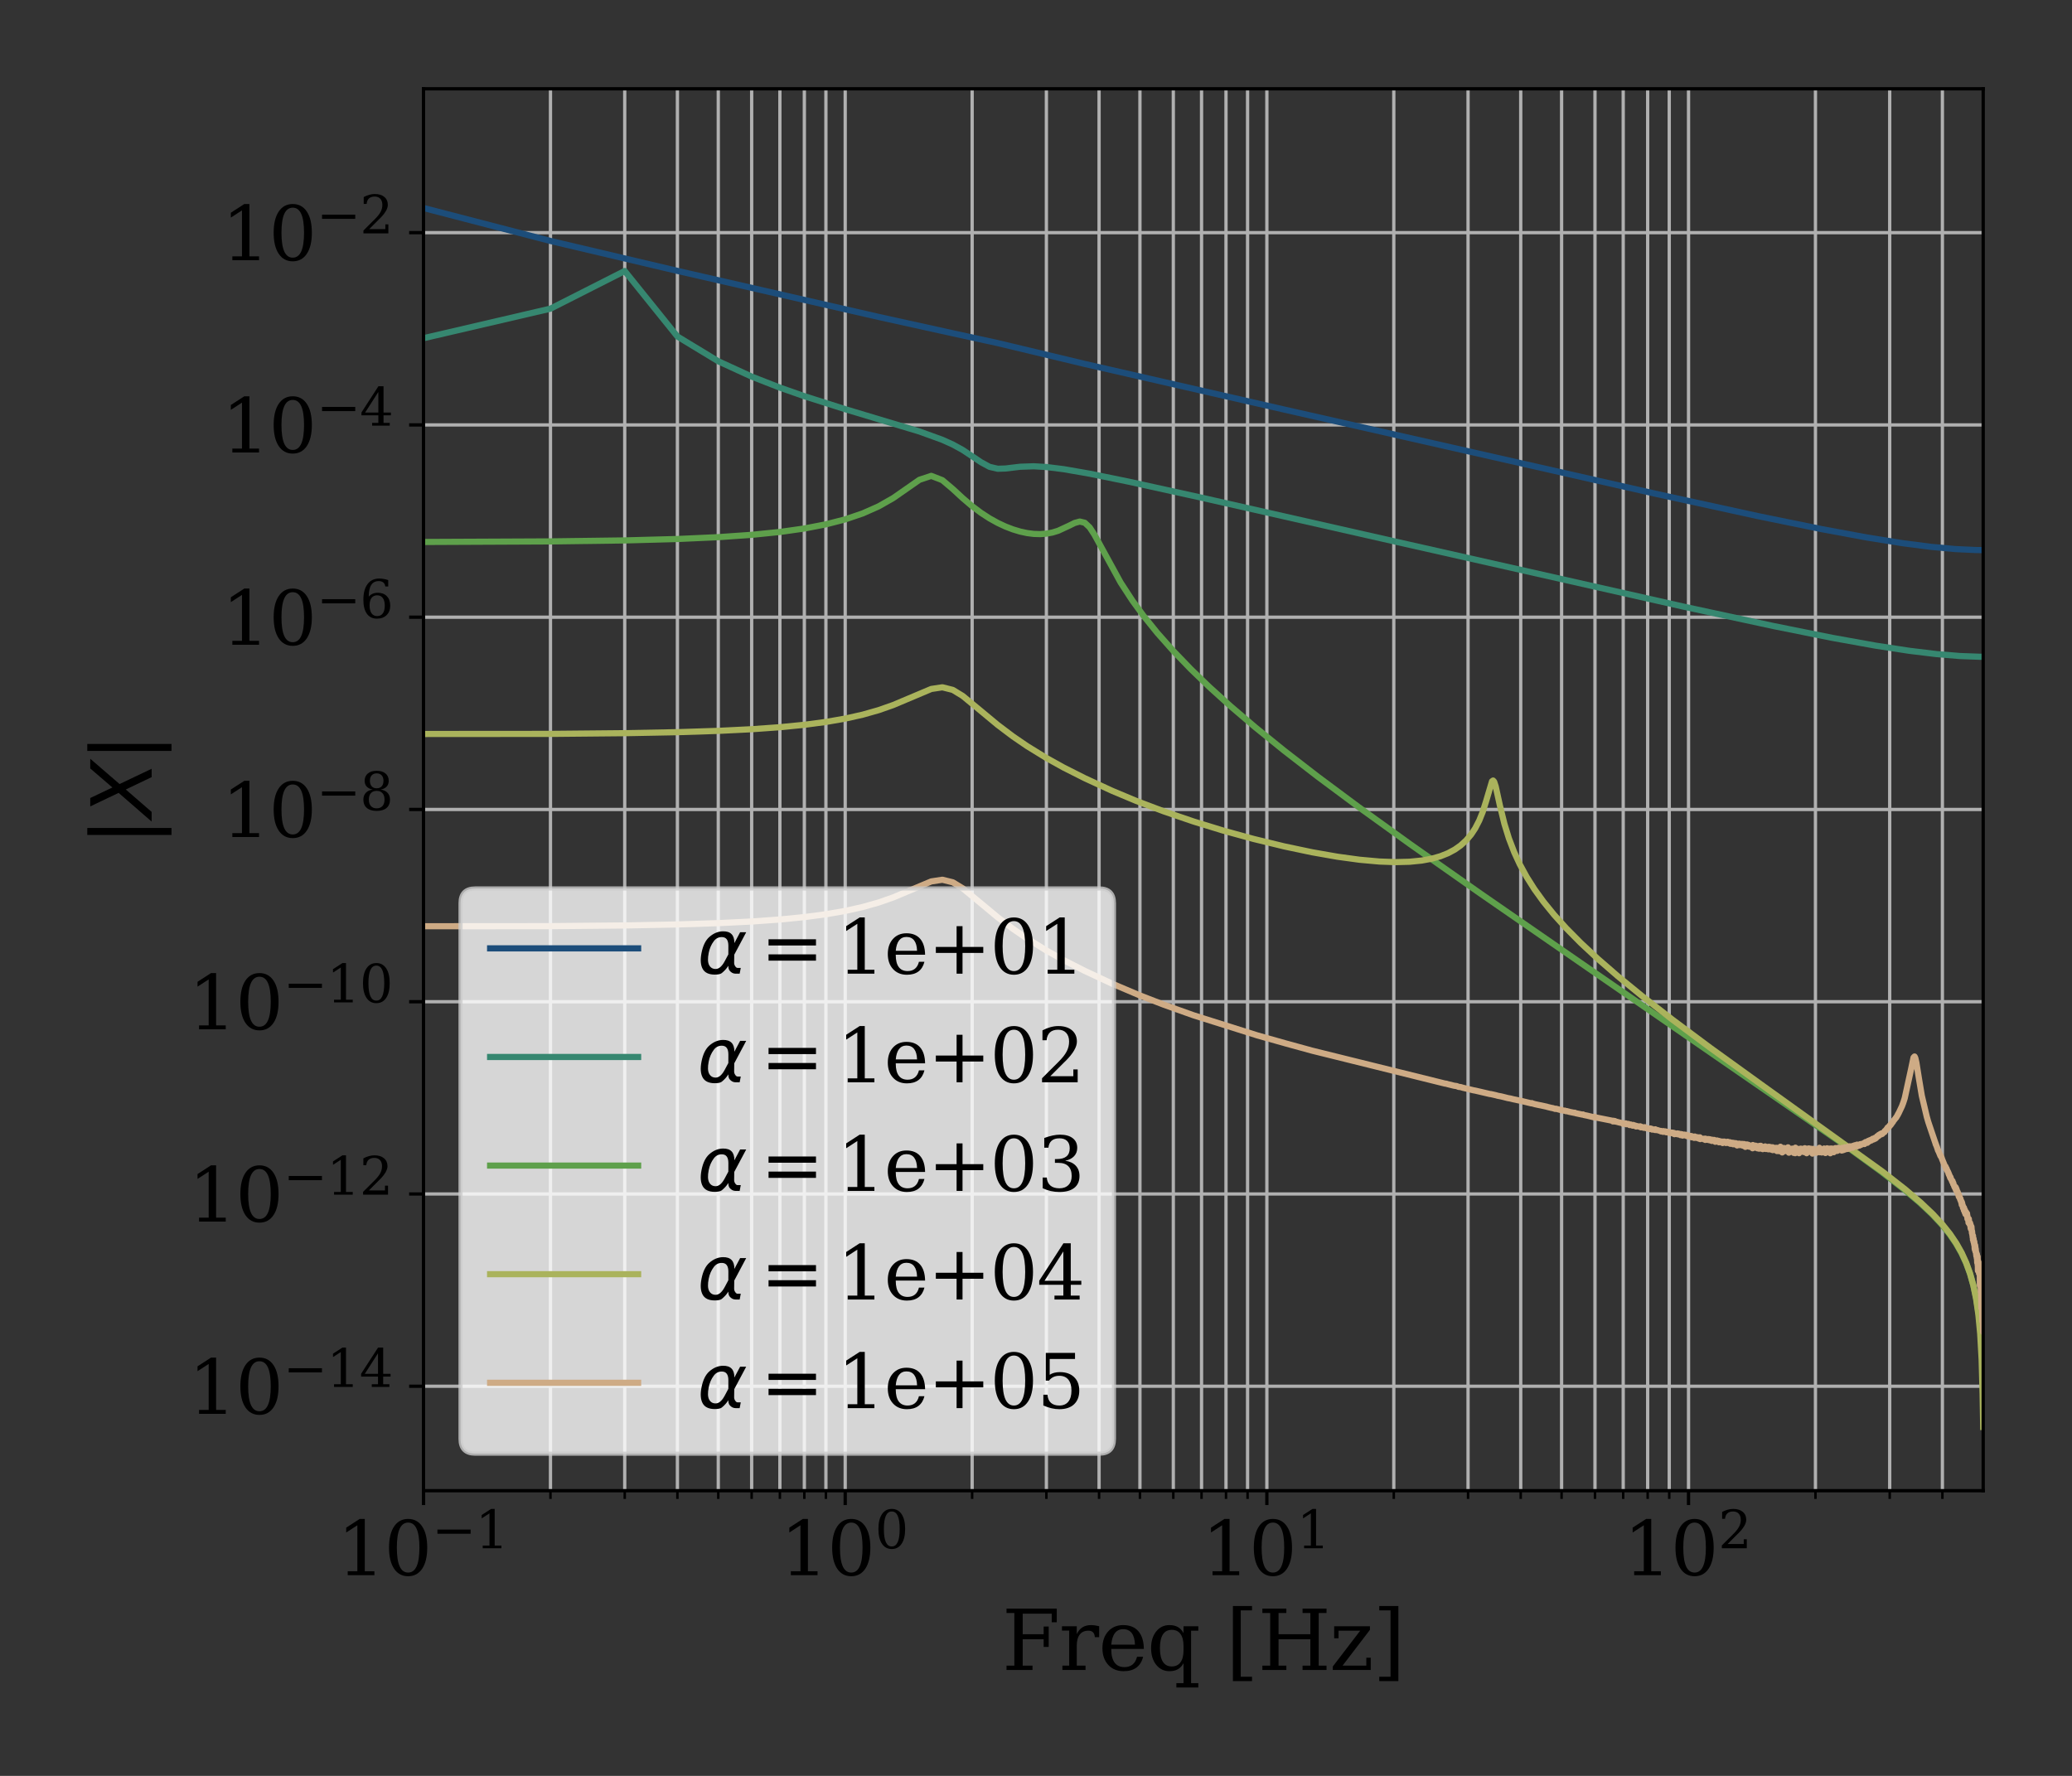 <?xml version="1.0" encoding="utf-8" standalone="no"?>
<!DOCTYPE svg PUBLIC "-//W3C//DTD SVG 1.1//EN"
  "http://www.w3.org/Graphics/SVG/1.1/DTD/svg11.dtd">
<svg xmlns:xlink="http://www.w3.org/1999/xlink" width="504pt" height="432pt" viewBox="0 0 504 432" xmlns="http://www.w3.org/2000/svg" version="1.1">
 <rect x="0" y="0" width="504" height="432" fill="#333333" stroke="none"/>
 <defs>
  <style type="text/css">*{stroke-linejoin: round; stroke-linecap: butt}</style>
 </defs>
 <g id="figure_1">
  <g id="patch_1">
   <path d="M 0 432 
L 504 432 
L 504 0 
L 0 0 
L 0 432 
z
" style="fill: none"/>
  </g>
  <g id="axes_1">
   <g id="patch_2">
    <path d="M 103.02 362.623 
L 482.4 362.623 
L 482.4 21.6 
L 103.02 21.6 
L 103.02 362.623 
z
" style="fill: none"/>
   </g>
   <g id="matplotlib.axis_1">
    <g id="xtick_1">
     <g id="line2d_1">
      <path d="M 103.024 362.623 
L 103.024 21.6 
" clip-path="url(#p44b2c6da54)" style="fill: none; stroke: #b0b0b0; stroke-width: 0.8; stroke-linecap: square"/>
     </g>
     <g id="line2d_2">
      <defs>
       <path id="m3bb4a635ea" d="M 0 0 
L 0 3.5 
" style="stroke: #000000; stroke-width: 0.8"/>
      </defs>
      <g>
       <use xlink:href="#m3bb4a635ea" x="103.024" y="362.623" style="stroke: #000000; stroke-width: 0.8"/>
      </g>
     </g>
     <g id="text_1">
      <!-- $\mathdefault{10^{-1}}$ -->
      <g transform="translate(81.964 383.3) scale(0.18 -0.18)">
       <defs>
        <path id="DejaVuSerif-31" d="M 909 0 
L 909 331 
L 1722 331 
L 1722 4213 
L 781 3603 
L 781 4013 
L 1919 4750 
L 2350 4750 
L 2350 331 
L 3163 331 
L 3163 0 
L 909 0 
z
" transform="scale(0.016)"/>
        <path id="DejaVuSerif-30" d="M 2034 219 
Q 2513 219 2750 744 
Q 2988 1269 2988 2328 
Q 2988 3391 2750 3916 
Q 2513 4441 2034 4441 
Q 1556 4441 1318 3916 
Q 1081 3391 1081 2328 
Q 1081 1269 1318 744 
Q 1556 219 2034 219 
z
M 2034 -91 
Q 1275 -91 848 546 
Q 422 1184 422 2328 
Q 422 3475 848 4112 
Q 1275 4750 2034 4750 
Q 2797 4750 3222 4112 
Q 3647 3475 3647 2328 
Q 3647 1184 3222 546 
Q 2797 -91 2034 -91 
z
" transform="scale(0.016)"/>
        <path id="DejaVuSerif-2212" d="M 678 2259 
L 4684 2259 
L 4684 1753 
L 678 1753 
L 678 2259 
z
" transform="scale(0.016)"/>
       </defs>
       <use xlink:href="#DejaVuSerif-31" transform="translate(0 0.713)"/>
       <use xlink:href="#DejaVuSerif-30" transform="translate(63.623 0.713)"/>
       <use xlink:href="#DejaVuSerif-2212" transform="translate(128.154 37.047) scale(0.7)"/>
       <use xlink:href="#DejaVuSerif-31" transform="translate(186.807 37.047) scale(0.7)"/>
      </g>
     </g>
    </g>
    <g id="xtick_2">
     <g id="line2d_3">
      <path d="M 205.591 362.623 
L 205.591 21.6 
" clip-path="url(#p44b2c6da54)" style="fill: none; stroke: #b0b0b0; stroke-width: 0.8; stroke-linecap: square"/>
     </g>
     <g id="line2d_4">
      <g>
       <use xlink:href="#m3bb4a635ea" x="205.591" y="362.623" style="stroke: #000000; stroke-width: 0.8"/>
      </g>
     </g>
     <g id="text_2">
      <!-- $\mathdefault{10^{0}}$ -->
      <g transform="translate(189.751 383.3) scale(0.18 -0.18)">
       <use xlink:href="#DejaVuSerif-31" transform="translate(0 0.713)"/>
       <use xlink:href="#DejaVuSerif-30" transform="translate(63.623 0.713)"/>
       <use xlink:href="#DejaVuSerif-30" transform="translate(128.154 37.047) scale(0.7)"/>
      </g>
     </g>
    </g>
    <g id="xtick_3">
     <g id="line2d_5">
      <path d="M 308.157 362.623 
L 308.157 21.6 
" clip-path="url(#p44b2c6da54)" style="fill: none; stroke: #b0b0b0; stroke-width: 0.8; stroke-linecap: square"/>
     </g>
     <g id="line2d_6">
      <g>
       <use xlink:href="#m3bb4a635ea" x="308.157" y="362.623" style="stroke: #000000; stroke-width: 0.8"/>
      </g>
     </g>
     <g id="text_3">
      <!-- $\mathdefault{10^{1}}$ -->
      <g transform="translate(292.317 383.3) scale(0.18 -0.18)">
       <use xlink:href="#DejaVuSerif-31" transform="translate(0 0.713)"/>
       <use xlink:href="#DejaVuSerif-30" transform="translate(63.623 0.713)"/>
       <use xlink:href="#DejaVuSerif-31" transform="translate(128.154 37.047) scale(0.7)"/>
      </g>
     </g>
    </g>
    <g id="xtick_4">
     <g id="line2d_7">
      <path d="M 410.723 362.623 
L 410.723 21.6 
" clip-path="url(#p44b2c6da54)" style="fill: none; stroke: #b0b0b0; stroke-width: 0.8; stroke-linecap: square"/>
     </g>
     <g id="line2d_8">
      <g>
       <use xlink:href="#m3bb4a635ea" x="410.723" y="362.623" style="stroke: #000000; stroke-width: 0.8"/>
      </g>
     </g>
     <g id="text_4">
      <!-- $\mathdefault{10^{2}}$ -->
      <g transform="translate(394.883 383.3) scale(0.18 -0.18)">
       <defs>
        <path id="DejaVuSerif-32" d="M 819 3553 
L 469 3553 
L 469 4384 
Q 803 4563 1142 4656 
Q 1481 4750 1806 4750 
Q 2534 4750 2956 4397 
Q 3378 4044 3378 3438 
Q 3378 2753 2422 1800 
Q 2347 1728 2309 1691 
L 1131 513 
L 3078 513 
L 3078 1088 
L 3444 1088 
L 3444 0 
L 434 0 
L 434 341 
L 1850 1753 
Q 2319 2222 2519 2614 
Q 2719 3006 2719 3438 
Q 2719 3909 2473 4175 
Q 2228 4441 1797 4441 
Q 1350 4441 1106 4219 
Q 863 3997 819 3553 
z
" transform="scale(0.016)"/>
       </defs>
       <use xlink:href="#DejaVuSerif-31" transform="translate(0 0.713)"/>
       <use xlink:href="#DejaVuSerif-30" transform="translate(63.623 0.713)"/>
       <use xlink:href="#DejaVuSerif-32" transform="translate(128.154 37.047) scale(0.7)"/>
      </g>
     </g>
    </g>
    <g id="xtick_5">
     <g id="line2d_9">
      <path d="M 133.9 362.623 
L 133.9 21.6 
" clip-path="url(#p44b2c6da54)" style="fill: none; stroke: #b0b0b0; stroke-width: 0.8; stroke-linecap: square"/>
     </g>
     <g id="line2d_10">
      <defs>
       <path id="m616d5d1698" d="M 0 0 
L 0 2 
" style="stroke: #000000; stroke-width: 0.6"/>
      </defs>
      <g>
       <use xlink:href="#m616d5d1698" x="133.9" y="362.623" style="stroke: #000000; stroke-width: 0.6"/>
      </g>
     </g>
    </g>
    <g id="xtick_6">
     <g id="line2d_11">
      <path d="M 151.961 362.623 
L 151.961 21.6 
" clip-path="url(#p44b2c6da54)" style="fill: none; stroke: #b0b0b0; stroke-width: 0.8; stroke-linecap: square"/>
     </g>
     <g id="line2d_12">
      <g>
       <use xlink:href="#m616d5d1698" x="151.961" y="362.623" style="stroke: #000000; stroke-width: 0.6"/>
      </g>
     </g>
    </g>
    <g id="xtick_7">
     <g id="line2d_13">
      <path d="M 164.775 362.623 
L 164.775 21.6 
" clip-path="url(#p44b2c6da54)" style="fill: none; stroke: #b0b0b0; stroke-width: 0.8; stroke-linecap: square"/>
     </g>
     <g id="line2d_14">
      <g>
       <use xlink:href="#m616d5d1698" x="164.775" y="362.623" style="stroke: #000000; stroke-width: 0.6"/>
      </g>
     </g>
    </g>
    <g id="xtick_8">
     <g id="line2d_15">
      <path d="M 174.715 362.623 
L 174.715 21.6 
" clip-path="url(#p44b2c6da54)" style="fill: none; stroke: #b0b0b0; stroke-width: 0.8; stroke-linecap: square"/>
     </g>
     <g id="line2d_16">
      <g>
       <use xlink:href="#m616d5d1698" x="174.715" y="362.623" style="stroke: #000000; stroke-width: 0.6"/>
      </g>
     </g>
    </g>
    <g id="xtick_9">
     <g id="line2d_17">
      <path d="M 182.836 362.623 
L 182.836 21.6 
" clip-path="url(#p44b2c6da54)" style="fill: none; stroke: #b0b0b0; stroke-width: 0.8; stroke-linecap: square"/>
     </g>
     <g id="line2d_18">
      <g>
       <use xlink:href="#m616d5d1698" x="182.836" y="362.623" style="stroke: #000000; stroke-width: 0.6"/>
      </g>
     </g>
    </g>
    <g id="xtick_10">
     <g id="line2d_19">
      <path d="M 189.703 362.623 
L 189.703 21.6 
" clip-path="url(#p44b2c6da54)" style="fill: none; stroke: #b0b0b0; stroke-width: 0.8; stroke-linecap: square"/>
     </g>
     <g id="line2d_20">
      <g>
       <use xlink:href="#m616d5d1698" x="189.703" y="362.623" style="stroke: #000000; stroke-width: 0.6"/>
      </g>
     </g>
    </g>
    <g id="xtick_11">
     <g id="line2d_21">
      <path d="M 195.651 362.623 
L 195.651 21.6 
" clip-path="url(#p44b2c6da54)" style="fill: none; stroke: #b0b0b0; stroke-width: 0.8; stroke-linecap: square"/>
     </g>
     <g id="line2d_22">
      <g>
       <use xlink:href="#m616d5d1698" x="195.651" y="362.623" style="stroke: #000000; stroke-width: 0.6"/>
      </g>
     </g>
    </g>
    <g id="xtick_12">
     <g id="line2d_23">
      <path d="M 200.897 362.623 
L 200.897 21.6 
" clip-path="url(#p44b2c6da54)" style="fill: none; stroke: #b0b0b0; stroke-width: 0.8; stroke-linecap: square"/>
     </g>
     <g id="line2d_24">
      <g>
       <use xlink:href="#m616d5d1698" x="200.897" y="362.623" style="stroke: #000000; stroke-width: 0.6"/>
      </g>
     </g>
    </g>
    <g id="xtick_13">
     <g id="line2d_25">
      <path d="M 236.466 362.623 
L 236.466 21.6 
" clip-path="url(#p44b2c6da54)" style="fill: none; stroke: #b0b0b0; stroke-width: 0.8; stroke-linecap: square"/>
     </g>
     <g id="line2d_26">
      <g>
       <use xlink:href="#m616d5d1698" x="236.466" y="362.623" style="stroke: #000000; stroke-width: 0.6"/>
      </g>
     </g>
    </g>
    <g id="xtick_14">
     <g id="line2d_27">
      <path d="M 254.527 362.623 
L 254.527 21.6 
" clip-path="url(#p44b2c6da54)" style="fill: none; stroke: #b0b0b0; stroke-width: 0.8; stroke-linecap: square"/>
     </g>
     <g id="line2d_28">
      <g>
       <use xlink:href="#m616d5d1698" x="254.527" y="362.623" style="stroke: #000000; stroke-width: 0.6"/>
      </g>
     </g>
    </g>
    <g id="xtick_15">
     <g id="line2d_29">
      <path d="M 267.341 362.623 
L 267.341 21.6 
" clip-path="url(#p44b2c6da54)" style="fill: none; stroke: #b0b0b0; stroke-width: 0.8; stroke-linecap: square"/>
     </g>
     <g id="line2d_30">
      <g>
       <use xlink:href="#m616d5d1698" x="267.341" y="362.623" style="stroke: #000000; stroke-width: 0.6"/>
      </g>
     </g>
    </g>
    <g id="xtick_16">
     <g id="line2d_31">
      <path d="M 277.281 362.623 
L 277.281 21.6 
" clip-path="url(#p44b2c6da54)" style="fill: none; stroke: #b0b0b0; stroke-width: 0.8; stroke-linecap: square"/>
     </g>
     <g id="line2d_32">
      <g>
       <use xlink:href="#m616d5d1698" x="277.281" y="362.623" style="stroke: #000000; stroke-width: 0.6"/>
      </g>
     </g>
    </g>
    <g id="xtick_17">
     <g id="line2d_33">
      <path d="M 285.402 362.623 
L 285.402 21.6 
" clip-path="url(#p44b2c6da54)" style="fill: none; stroke: #b0b0b0; stroke-width: 0.8; stroke-linecap: square"/>
     </g>
     <g id="line2d_34">
      <g>
       <use xlink:href="#m616d5d1698" x="285.402" y="362.623" style="stroke: #000000; stroke-width: 0.6"/>
      </g>
     </g>
    </g>
    <g id="xtick_18">
     <g id="line2d_35">
      <path d="M 292.269 362.623 
L 292.269 21.6 
" clip-path="url(#p44b2c6da54)" style="fill: none; stroke: #b0b0b0; stroke-width: 0.8; stroke-linecap: square"/>
     </g>
     <g id="line2d_36">
      <g>
       <use xlink:href="#m616d5d1698" x="292.269" y="362.623" style="stroke: #000000; stroke-width: 0.6"/>
      </g>
     </g>
    </g>
    <g id="xtick_19">
     <g id="line2d_37">
      <path d="M 298.217 362.623 
L 298.217 21.6 
" clip-path="url(#p44b2c6da54)" style="fill: none; stroke: #b0b0b0; stroke-width: 0.8; stroke-linecap: square"/>
     </g>
     <g id="line2d_38">
      <g>
       <use xlink:href="#m616d5d1698" x="298.217" y="362.623" style="stroke: #000000; stroke-width: 0.6"/>
      </g>
     </g>
    </g>
    <g id="xtick_20">
     <g id="line2d_39">
      <path d="M 303.463 362.623 
L 303.463 21.6 
" clip-path="url(#p44b2c6da54)" style="fill: none; stroke: #b0b0b0; stroke-width: 0.8; stroke-linecap: square"/>
     </g>
     <g id="line2d_40">
      <g>
       <use xlink:href="#m616d5d1698" x="303.463" y="362.623" style="stroke: #000000; stroke-width: 0.6"/>
      </g>
     </g>
    </g>
    <g id="xtick_21">
     <g id="line2d_41">
      <path d="M 339.032 362.623 
L 339.032 21.6 
" clip-path="url(#p44b2c6da54)" style="fill: none; stroke: #b0b0b0; stroke-width: 0.8; stroke-linecap: square"/>
     </g>
     <g id="line2d_42">
      <g>
       <use xlink:href="#m616d5d1698" x="339.032" y="362.623" style="stroke: #000000; stroke-width: 0.6"/>
      </g>
     </g>
    </g>
    <g id="xtick_22">
     <g id="line2d_43">
      <path d="M 357.093 362.623 
L 357.093 21.6 
" clip-path="url(#p44b2c6da54)" style="fill: none; stroke: #b0b0b0; stroke-width: 0.8; stroke-linecap: square"/>
     </g>
     <g id="line2d_44">
      <g>
       <use xlink:href="#m616d5d1698" x="357.093" y="362.623" style="stroke: #000000; stroke-width: 0.6"/>
      </g>
     </g>
    </g>
    <g id="xtick_23">
     <g id="line2d_45">
      <path d="M 369.908 362.623 
L 369.908 21.6 
" clip-path="url(#p44b2c6da54)" style="fill: none; stroke: #b0b0b0; stroke-width: 0.8; stroke-linecap: square"/>
     </g>
     <g id="line2d_46">
      <g>
       <use xlink:href="#m616d5d1698" x="369.908" y="362.623" style="stroke: #000000; stroke-width: 0.6"/>
      </g>
     </g>
    </g>
    <g id="xtick_24">
     <g id="line2d_47">
      <path d="M 379.847 362.623 
L 379.847 21.6 
" clip-path="url(#p44b2c6da54)" style="fill: none; stroke: #b0b0b0; stroke-width: 0.8; stroke-linecap: square"/>
     </g>
     <g id="line2d_48">
      <g>
       <use xlink:href="#m616d5d1698" x="379.847" y="362.623" style="stroke: #000000; stroke-width: 0.6"/>
      </g>
     </g>
    </g>
    <g id="xtick_25">
     <g id="line2d_49">
      <path d="M 387.969 362.623 
L 387.969 21.6 
" clip-path="url(#p44b2c6da54)" style="fill: none; stroke: #b0b0b0; stroke-width: 0.8; stroke-linecap: square"/>
     </g>
     <g id="line2d_50">
      <g>
       <use xlink:href="#m616d5d1698" x="387.969" y="362.623" style="stroke: #000000; stroke-width: 0.6"/>
      </g>
     </g>
    </g>
    <g id="xtick_26">
     <g id="line2d_51">
      <path d="M 394.835 362.623 
L 394.835 21.6 
" clip-path="url(#p44b2c6da54)" style="fill: none; stroke: #b0b0b0; stroke-width: 0.8; stroke-linecap: square"/>
     </g>
     <g id="line2d_52">
      <g>
       <use xlink:href="#m616d5d1698" x="394.835" y="362.623" style="stroke: #000000; stroke-width: 0.6"/>
      </g>
     </g>
    </g>
    <g id="xtick_27">
     <g id="line2d_53">
      <path d="M 400.783 362.623 
L 400.783 21.6 
" clip-path="url(#p44b2c6da54)" style="fill: none; stroke: #b0b0b0; stroke-width: 0.8; stroke-linecap: square"/>
     </g>
     <g id="line2d_54">
      <g>
       <use xlink:href="#m616d5d1698" x="400.783" y="362.623" style="stroke: #000000; stroke-width: 0.6"/>
      </g>
     </g>
    </g>
    <g id="xtick_28">
     <g id="line2d_55">
      <path d="M 406.03 362.623 
L 406.03 21.6 
" clip-path="url(#p44b2c6da54)" style="fill: none; stroke: #b0b0b0; stroke-width: 0.8; stroke-linecap: square"/>
     </g>
     <g id="line2d_56">
      <g>
       <use xlink:href="#m616d5d1698" x="406.03" y="362.623" style="stroke: #000000; stroke-width: 0.6"/>
      </g>
     </g>
    </g>
    <g id="xtick_29">
     <g id="line2d_57">
      <path d="M 441.598 362.623 
L 441.598 21.6 
" clip-path="url(#p44b2c6da54)" style="fill: none; stroke: #b0b0b0; stroke-width: 0.8; stroke-linecap: square"/>
     </g>
     <g id="line2d_58">
      <g>
       <use xlink:href="#m616d5d1698" x="441.598" y="362.623" style="stroke: #000000; stroke-width: 0.6"/>
      </g>
     </g>
    </g>
    <g id="xtick_30">
     <g id="line2d_59">
      <path d="M 459.659 362.623 
L 459.659 21.6 
" clip-path="url(#p44b2c6da54)" style="fill: none; stroke: #b0b0b0; stroke-width: 0.8; stroke-linecap: square"/>
     </g>
     <g id="line2d_60">
      <g>
       <use xlink:href="#m616d5d1698" x="459.659" y="362.623" style="stroke: #000000; stroke-width: 0.6"/>
      </g>
     </g>
    </g>
    <g id="xtick_31">
     <g id="line2d_61">
      <path d="M 472.474 362.623 
L 472.474 21.6 
" clip-path="url(#p44b2c6da54)" style="fill: none; stroke: #b0b0b0; stroke-width: 0.8; stroke-linecap: square"/>
     </g>
     <g id="line2d_62">
      <g>
       <use xlink:href="#m616d5d1698" x="472.474" y="362.623" style="stroke: #000000; stroke-width: 0.6"/>
      </g>
     </g>
    </g>
    <g id="text_5">
     <!-- Freq [Hz] -->
     <g transform="translate(243.701 406.241) scale(0.2 -0.2)">
      <defs>
       <path id="DejaVuSerif-46" d="M 353 0 
L 353 331 
L 947 331 
L 947 4331 
L 353 4331 
L 353 4666 
L 4172 4666 
L 4172 3628 
L 3788 3628 
L 3788 4281 
L 1581 4281 
L 1581 2719 
L 3175 2719 
L 3175 3303 
L 3559 3303 
L 3559 1753 
L 3175 1753 
L 3175 2338 
L 1581 2338 
L 1581 331 
L 2328 331 
L 2328 0 
L 353 0 
z
" transform="scale(0.016)"/>
       <path id="DejaVuSerif-72" d="M 3059 3328 
L 3059 2497 
L 2728 2497 
Q 2713 2744 2591 2866 
Q 2469 2988 2234 2988 
Q 1809 2988 1582 2694 
Q 1356 2400 1356 1850 
L 1356 331 
L 2022 331 
L 2022 0 
L 263 0 
L 263 331 
L 781 331 
L 781 2994 
L 231 2994 
L 231 3322 
L 1356 3322 
L 1356 2731 
Q 1525 3078 1790 3245 
Q 2056 3413 2438 3413 
Q 2578 3413 2733 3391 
Q 2888 3369 3059 3328 
z
" transform="scale(0.016)"/>
       <path id="DejaVuSerif-65" d="M 3469 1600 
L 991 1600 
L 991 1575 
Q 991 903 1244 561 
Q 1497 219 1991 219 
Q 2369 219 2611 417 
Q 2853 616 2950 1006 
L 3413 1006 
Q 3275 459 2904 184 
Q 2534 -91 1931 -91 
Q 1203 -91 761 389 
Q 319 869 319 1663 
Q 319 2450 753 2931 
Q 1188 3413 1894 3413 
Q 2647 3413 3050 2948 
Q 3453 2484 3469 1600 
z
M 2791 1931 
Q 2772 2513 2545 2808 
Q 2319 3103 1894 3103 
Q 1497 3103 1269 2806 
Q 1041 2509 991 1931 
L 2791 1931 
z
" transform="scale(0.016)"/>
       <path id="DejaVuSerif-71" d="M 3359 2988 
L 3359 -997 
L 3909 -997 
L 3909 -1331 
L 2241 -1331 
L 2241 -997 
L 2784 -997 
L 2784 519 
Q 2616 206 2355 57 
Q 2094 -91 1709 -91 
Q 1097 -91 708 395 
Q 319 881 319 1663 
Q 319 2444 706 2928 
Q 1094 3413 1709 3413 
Q 2094 3413 2355 3264 
Q 2616 3116 2784 2803 
L 2784 3322 
L 3909 3322 
L 3909 2988 
L 3359 2988 
z
M 2784 1825 
Q 2784 2422 2554 2737 
Q 2325 3053 1888 3053 
Q 1444 3053 1217 2703 
Q 991 2353 991 1663 
Q 991 975 1217 622 
Q 1444 269 1888 269 
Q 2325 269 2554 583 
Q 2784 897 2784 1497 
L 2784 1825 
z
" transform="scale(0.016)"/>
       <path id="DejaVuSerif-20" transform="scale(0.016)"/>
       <path id="DejaVuSerif-5b" d="M 550 4863 
L 2003 4863 
L 2003 4531 
L 1147 4531 
L 1147 -513 
L 2003 -513 
L 2003 -844 
L 550 -844 
L 550 4863 
z
" transform="scale(0.016)"/>
       <path id="DejaVuSerif-48" d="M 353 0 
L 353 331 
L 947 331 
L 947 4331 
L 353 4331 
L 353 4666 
L 2175 4666 
L 2175 4331 
L 1581 4331 
L 1581 2719 
L 4000 2719 
L 4000 4331 
L 3406 4331 
L 3406 4666 
L 5228 4666 
L 5228 4331 
L 4634 4331 
L 4634 331 
L 5228 331 
L 5228 0 
L 3406 0 
L 3406 331 
L 4000 331 
L 4000 2338 
L 1581 2338 
L 1581 331 
L 2175 331 
L 2175 0 
L 353 0 
z
" transform="scale(0.016)"/>
       <path id="DejaVuSerif-7a" d="M 256 0 
L 256 269 
L 2338 2988 
L 691 2988 
L 691 2413 
L 359 2413 
L 359 3322 
L 3078 3322 
L 3078 3053 
L 997 331 
L 2803 331 
L 2803 934 
L 3138 934 
L 3138 0 
L 256 0 
z
" transform="scale(0.016)"/>
       <path id="DejaVuSerif-5d" d="M 1947 4863 
L 1947 -844 
L 494 -844 
L 494 -513 
L 1350 -513 
L 1350 4531 
L 494 4531 
L 494 4863 
L 1947 4863 
z
" transform="scale(0.016)"/>
      </defs>
      <use xlink:href="#DejaVuSerif-46"/>
      <use xlink:href="#DejaVuSerif-72" transform="translate(69.385 0)"/>
      <use xlink:href="#DejaVuSerif-65" transform="translate(117.188 0)"/>
      <use xlink:href="#DejaVuSerif-71" transform="translate(176.367 0)"/>
      <use xlink:href="#DejaVuSerif-20" transform="translate(240.381 0)"/>
      <use xlink:href="#DejaVuSerif-5b" transform="translate(272.168 0)"/>
      <use xlink:href="#DejaVuSerif-48" transform="translate(311.182 0)"/>
      <use xlink:href="#DejaVuSerif-7a" transform="translate(398.389 0)"/>
      <use xlink:href="#DejaVuSerif-5d" transform="translate(451.074 0)"/>
     </g>
    </g>
   </g>
   <g id="matplotlib.axis_2">
    <g id="ytick_1">
     <g id="line2d_63">
      <path d="M 103.02 337.218 
L 482.4 337.218 
" clip-path="url(#p44b2c6da54)" style="fill: none; stroke: #b0b0b0; stroke-width: 0.8; stroke-linecap: square"/>
     </g>
     <g id="line2d_64">
      <defs>
       <path id="m7459e64fbd" d="M 0 0 
L -3.5 0 
" style="stroke: #000000; stroke-width: 0.8"/>
      </defs>
      <g>
       <use xlink:href="#m7459e64fbd" x="103.02" y="337.218" style="stroke: #000000; stroke-width: 0.8"/>
      </g>
     </g>
     <g id="text_6">
      <!-- $\mathdefault{10^{-14}}$ -->
      <g transform="translate(45.8 344.057) scale(0.18 -0.18)">
       <defs>
        <path id="DejaVuSerif-34" d="M 2234 1581 
L 2234 4063 
L 641 1581 
L 2234 1581 
z
M 3609 0 
L 1484 0 
L 1484 331 
L 2234 331 
L 2234 1247 
L 197 1247 
L 197 1588 
L 2241 4750 
L 2859 4750 
L 2859 1581 
L 3750 1581 
L 3750 1247 
L 2859 1247 
L 2859 331 
L 3609 331 
L 3609 0 
z
" transform="scale(0.016)"/>
       </defs>
       <use xlink:href="#DejaVuSerif-31" transform="translate(0 0.713)"/>
       <use xlink:href="#DejaVuSerif-30" transform="translate(63.623 0.713)"/>
       <use xlink:href="#DejaVuSerif-2212" transform="translate(128.154 37.047) scale(0.7)"/>
       <use xlink:href="#DejaVuSerif-31" transform="translate(186.807 37.047) scale(0.7)"/>
       <use xlink:href="#DejaVuSerif-34" transform="translate(231.343 37.047) scale(0.7)"/>
      </g>
     </g>
    </g>
    <g id="ytick_2">
     <g id="line2d_65">
      <path d="M 103.02 290.448 
L 482.4 290.448 
" clip-path="url(#p44b2c6da54)" style="fill: none; stroke: #b0b0b0; stroke-width: 0.8; stroke-linecap: square"/>
     </g>
     <g id="line2d_66">
      <g>
       <use xlink:href="#m7459e64fbd" x="103.02" y="290.448" style="stroke: #000000; stroke-width: 0.8"/>
      </g>
     </g>
     <g id="text_7">
      <!-- $\mathdefault{10^{-12}}$ -->
      <g transform="translate(45.8 297.287) scale(0.18 -0.18)">
       <use xlink:href="#DejaVuSerif-31" transform="translate(0 0.713)"/>
       <use xlink:href="#DejaVuSerif-30" transform="translate(63.623 0.713)"/>
       <use xlink:href="#DejaVuSerif-2212" transform="translate(128.154 37.047) scale(0.7)"/>
       <use xlink:href="#DejaVuSerif-31" transform="translate(186.807 37.047) scale(0.7)"/>
       <use xlink:href="#DejaVuSerif-32" transform="translate(231.343 37.047) scale(0.7)"/>
      </g>
     </g>
    </g>
    <g id="ytick_3">
     <g id="line2d_67">
      <path d="M 103.02 243.678 
L 482.4 243.678 
" clip-path="url(#p44b2c6da54)" style="fill: none; stroke: #b0b0b0; stroke-width: 0.8; stroke-linecap: square"/>
     </g>
     <g id="line2d_68">
      <g>
       <use xlink:href="#m7459e64fbd" x="103.02" y="243.678" style="stroke: #000000; stroke-width: 0.8"/>
      </g>
     </g>
     <g id="text_8">
      <!-- $\mathdefault{10^{-10}}$ -->
      <g transform="translate(45.8 250.517) scale(0.18 -0.18)">
       <use xlink:href="#DejaVuSerif-31" transform="translate(0 0.713)"/>
       <use xlink:href="#DejaVuSerif-30" transform="translate(63.623 0.713)"/>
       <use xlink:href="#DejaVuSerif-2212" transform="translate(128.154 37.047) scale(0.7)"/>
       <use xlink:href="#DejaVuSerif-31" transform="translate(186.807 37.047) scale(0.7)"/>
       <use xlink:href="#DejaVuSerif-30" transform="translate(231.343 37.047) scale(0.7)"/>
      </g>
     </g>
    </g>
    <g id="ytick_4">
     <g id="line2d_69">
      <path d="M 103.02 196.908 
L 482.4 196.908 
" clip-path="url(#p44b2c6da54)" style="fill: none; stroke: #b0b0b0; stroke-width: 0.8; stroke-linecap: square"/>
     </g>
     <g id="line2d_70">
      <g>
       <use xlink:href="#m7459e64fbd" x="103.02" y="196.908" style="stroke: #000000; stroke-width: 0.8"/>
      </g>
     </g>
     <g id="text_9">
      <!-- $\mathdefault{10^{-8}}$ -->
      <g transform="translate(53.9 203.747) scale(0.18 -0.18)">
       <defs>
        <path id="DejaVuSerif-38" d="M 2981 1275 
Q 2981 1775 2732 2051 
Q 2484 2328 2034 2328 
Q 1584 2328 1336 2051 
Q 1088 1775 1088 1275 
Q 1088 772 1336 495 
Q 1584 219 2034 219 
Q 2484 219 2732 495 
Q 2981 772 2981 1275 
z
M 2853 3541 
Q 2853 3966 2637 4203 
Q 2422 4441 2034 4441 
Q 1650 4441 1433 4203 
Q 1216 3966 1216 3541 
Q 1216 3113 1433 2875 
Q 1650 2638 2034 2638 
Q 2422 2638 2637 2875 
Q 2853 3113 2853 3541 
z
M 2516 2484 
Q 3047 2413 3344 2092 
Q 3641 1772 3641 1275 
Q 3641 619 3225 264 
Q 2809 -91 2034 -91 
Q 1263 -91 845 264 
Q 428 619 428 1275 
Q 428 1772 725 2092 
Q 1022 2413 1556 2484 
Q 1084 2569 832 2842 
Q 581 3116 581 3541 
Q 581 4103 968 4426 
Q 1356 4750 2034 4750 
Q 2713 4750 3100 4426 
Q 3488 4103 3488 3541 
Q 3488 3116 3236 2842 
Q 2984 2569 2516 2484 
z
" transform="scale(0.016)"/>
       </defs>
       <use xlink:href="#DejaVuSerif-31" transform="translate(0 0.713)"/>
       <use xlink:href="#DejaVuSerif-30" transform="translate(63.623 0.713)"/>
       <use xlink:href="#DejaVuSerif-2212" transform="translate(128.154 37.047) scale(0.7)"/>
       <use xlink:href="#DejaVuSerif-38" transform="translate(186.807 37.047) scale(0.7)"/>
      </g>
     </g>
    </g>
    <g id="ytick_5">
     <g id="line2d_71">
      <path d="M 103.02 150.138 
L 482.4 150.138 
" clip-path="url(#p44b2c6da54)" style="fill: none; stroke: #b0b0b0; stroke-width: 0.8; stroke-linecap: square"/>
     </g>
     <g id="line2d_72">
      <g>
       <use xlink:href="#m7459e64fbd" x="103.02" y="150.138" style="stroke: #000000; stroke-width: 0.8"/>
      </g>
     </g>
     <g id="text_10">
      <!-- $\mathdefault{10^{-6}}$ -->
      <g transform="translate(53.9 156.977) scale(0.18 -0.18)">
       <defs>
        <path id="DejaVuSerif-36" d="M 2094 219 
Q 2534 219 2771 542 
Q 3009 866 3009 1472 
Q 3009 2078 2771 2401 
Q 2534 2725 2094 2725 
Q 1647 2725 1412 2412 
Q 1178 2100 1178 1509 
Q 1178 888 1415 553 
Q 1653 219 2094 219 
z
M 1075 2569 
Q 1288 2803 1556 2918 
Q 1825 3034 2163 3034 
Q 2859 3034 3264 2615 
Q 3669 2197 3669 1472 
Q 3669 763 3233 336 
Q 2797 -91 2069 -91 
Q 1278 -91 853 498 
Q 428 1088 428 2181 
Q 428 3406 931 4078 
Q 1434 4750 2350 4750 
Q 2597 4750 2869 4703 
Q 3141 4656 3425 4563 
L 3425 3794 
L 3072 3794 
Q 3034 4109 2831 4275 
Q 2628 4441 2284 4441 
Q 1678 4441 1381 3981 
Q 1084 3522 1075 2569 
z
" transform="scale(0.016)"/>
       </defs>
       <use xlink:href="#DejaVuSerif-31" transform="translate(0 0.713)"/>
       <use xlink:href="#DejaVuSerif-30" transform="translate(63.623 0.713)"/>
       <use xlink:href="#DejaVuSerif-2212" transform="translate(128.154 37.047) scale(0.7)"/>
       <use xlink:href="#DejaVuSerif-36" transform="translate(186.807 37.047) scale(0.7)"/>
      </g>
     </g>
    </g>
    <g id="ytick_6">
     <g id="line2d_73">
      <path d="M 103.02 103.369 
L 482.4 103.369 
" clip-path="url(#p44b2c6da54)" style="fill: none; stroke: #b0b0b0; stroke-width: 0.8; stroke-linecap: square"/>
     </g>
     <g id="line2d_74">
      <g>
       <use xlink:href="#m7459e64fbd" x="103.02" y="103.369" style="stroke: #000000; stroke-width: 0.8"/>
      </g>
     </g>
     <g id="text_11">
      <!-- $\mathdefault{10^{-4}}$ -->
      <g transform="translate(53.9 110.207) scale(0.18 -0.18)">
       <use xlink:href="#DejaVuSerif-31" transform="translate(0 0.713)"/>
       <use xlink:href="#DejaVuSerif-30" transform="translate(63.623 0.713)"/>
       <use xlink:href="#DejaVuSerif-2212" transform="translate(128.154 37.047) scale(0.7)"/>
       <use xlink:href="#DejaVuSerif-34" transform="translate(186.807 37.047) scale(0.7)"/>
      </g>
     </g>
    </g>
    <g id="ytick_7">
     <g id="line2d_75">
      <path d="M 103.02 56.599 
L 482.4 56.599 
" clip-path="url(#p44b2c6da54)" style="fill: none; stroke: #b0b0b0; stroke-width: 0.8; stroke-linecap: square"/>
     </g>
     <g id="line2d_76">
      <g>
       <use xlink:href="#m7459e64fbd" x="103.02" y="56.599" style="stroke: #000000; stroke-width: 0.8"/>
      </g>
     </g>
     <g id="text_12">
      <!-- $\mathdefault{10^{-2}}$ -->
      <g transform="translate(53.9 63.437) scale(0.18 -0.18)">
       <use xlink:href="#DejaVuSerif-31" transform="translate(0 0.713)"/>
       <use xlink:href="#DejaVuSerif-30" transform="translate(63.623 0.713)"/>
       <use xlink:href="#DejaVuSerif-2212" transform="translate(128.154 37.047) scale(0.7)"/>
       <use xlink:href="#DejaVuSerif-32" transform="translate(186.807 37.047) scale(0.7)"/>
      </g>
     </g>
    </g>
    <g id="text_13">
     <!-- $|X|$ -->
     <g transform="translate(37 205.712) rotate(-90) scale(0.2 -0.2)">
      <defs>
       <path id="DejaVuSans-7c" d="M 1344 4891 
L 1344 -1509 
L 813 -1509 
L 813 4891 
L 1344 4891 
z
" transform="scale(0.016)"/>
       <path id="DejaVuSans-Oblique-58" d="M 878 4666 
L 1516 4666 
L 2316 2981 
L 3763 4666 
L 4500 4666 
L 2578 2438 
L 3738 0 
L 3103 0 
L 2163 1966 
L 459 0 
L -275 0 
L 1906 2509 
L 878 4666 
z
" transform="scale(0.016)"/>
      </defs>
      <use xlink:href="#DejaVuSans-7c" transform="translate(0 0.578)"/>
      <use xlink:href="#DejaVuSans-Oblique-58" transform="translate(33.691 0.578)"/>
      <use xlink:href="#DejaVuSans-7c" transform="translate(102.197 0.578)"/>
     </g>
    </g>
   </g>
   <g id="line2d_77">
    <path d="M -1 50.584 
L 103.02 50.598 
L 133.895 58.614 
L 164.771 65.895 
L 213.707 77.093 
L 231.768 81.078 
L 242.687 83.46 
L 263.864 88.533 
L 312.398 99.636 
L 402.526 120.073 
L 427.728 125.574 
L 443.126 128.72 
L 454.213 130.768 
L 462.821 132.14 
L 469.808 133.036 
L 475.628 133.565 
L 480.572 133.797 
L 482.4 133.817 
L 482.4 133.817 
" clip-path="url(#p44b2c6da54)" style="fill: none; stroke: #1c4d7a; stroke-width: 1.5; stroke-linecap: square"/>
   </g>
   <g id="line2d_78">
    <path d="M -1 82.275 
L 103.02 82.273 
L 133.895 75.086 
L 151.956 65.927 
L 164.771 81.853 
L 174.711 87.88 
L 182.832 91.608 
L 189.698 94.289 
L 195.646 96.375 
L 205.586 99.535 
L 223.647 104.965 
L 229.222 106.986 
L 231.768 108.139 
L 234.177 109.459 
L 238.635 112.444 
L 240.707 113.568 
L 242.687 114.027 
L 244.583 113.968 
L 248.148 113.54 
L 251.449 113.427 
L 254.523 113.606 
L 258.768 114.136 
L 265.052 115.23 
L 274.521 117.162 
L 292.265 121.066 
L 339.471 131.76 
L 409.362 147.537 
L 431.543 152.323 
L 445.758 155.174 
L 456.214 157.055 
L 464.424 158.313 
L 471.135 159.124 
L 476.755 159.585 
L 481.536 159.759 
L 482.4 159.764 
L 482.4 159.764 
" clip-path="url(#p44b2c6da54)" style="fill: none; stroke: #368770; stroke-width: 1.5; stroke-linecap: square"/>
   </g>
   <g id="line2d_79">
    <path d="M -1 131.842 
L 103.02 131.842 
L 133.895 131.7 
L 151.956 131.461 
L 164.771 131.119 
L 174.711 130.669 
L 182.832 130.102 
L 189.698 129.405 
L 195.646 128.562 
L 200.893 127.55 
L 205.586 126.343 
L 209.832 124.901 
L 213.707 123.183 
L 217.273 121.156 
L 223.647 116.712 
L 226.522 115.759 
L 229.222 116.806 
L 231.768 118.957 
L 234.177 121.181 
L 236.462 123.128 
L 238.635 124.758 
L 240.707 126.102 
L 242.687 127.201 
L 244.583 128.087 
L 246.401 128.784 
L 248.148 129.309 
L 249.829 129.672 
L 251.449 129.878 
L 253.012 129.928 
L 254.523 129.815 
L 255.983 129.543 
L 257.397 129.111 
L 260.098 127.859 
L 261.389 127.219 
L 262.644 126.872 
L 263.864 127.166 
L 265.052 128.284 
L 266.209 130.052 
L 272.584 141.702 
L 275.458 146.112 
L 278.159 149.813 
L 281.522 153.981 
L 285.398 158.347 
L 289.644 162.755 
L 294.134 167.088 
L 299.312 171.775 
L 305.396 176.968 
L 312.398 182.635 
L 320.519 188.915 
L 330.459 196.308 
L 343.07 205.393 
L 360.102 217.367 
L 386.531 235.645 
L 449.174 278.886 
L 457.65 285.056 
L 463.083 289.27 
L 466.977 292.56 
L 469.938 295.342 
L 472.291 297.852 
L 474.195 300.201 
L 475.773 302.498 
L 477.098 304.814 
L 478.228 307.239 
L 479.195 309.852 
L 480.021 312.729 
L 480.73 316.019 
L 481.354 320.018 
L 482.051 326.15 
L 482.373 328.042 
L 482.4 328.068 
L 482.4 328.068 
" clip-path="url(#p44b2c6da54)" style="fill: none; stroke: #5ea04b; stroke-width: 1.5; stroke-linecap: square"/>
   </g>
   <g id="line2d_80">
    <path d="M -1 178.626 
L 133.895 178.524 
L 151.956 178.353 
L 164.771 178.109 
L 174.711 177.79 
L 182.832 177.389 
L 189.698 176.899 
L 195.646 176.313 
L 200.893 175.619 
L 205.586 174.803 
L 209.832 173.853 
L 213.707 172.754 
L 217.273 171.502 
L 226.522 167.599 
L 229.222 167.191 
L 231.768 167.827 
L 234.177 169.296 
L 238.635 172.983 
L 242.687 176.347 
L 246.401 179.149 
L 249.829 181.494 
L 254.523 184.384 
L 258.768 186.739 
L 263.864 189.309 
L 270.558 192.392 
L 276.377 194.828 
L 283.113 197.378 
L 290.313 199.833 
L 297.652 202.082 
L 304.92 204.079 
L 312.398 205.897 
L 319.148 207.319 
L 325.313 208.403 
L 330.728 209.141 
L 335.555 209.576 
L 339.471 209.717 
L 342.866 209.63 
L 345.83 209.335 
L 348.249 208.888 
L 350.37 208.288 
L 352.23 207.545 
L 353.856 206.67 
L 355.27 205.676 
L 356.641 204.424 
L 357.825 203.025 
L 358.836 201.501 
L 359.824 199.589 
L 360.654 197.525 
L 361.469 194.954 
L 362.925 190.056 
L 363.185 189.872 
L 363.443 190.159 
L 363.828 191.335 
L 364.837 195.937 
L 365.946 200.444 
L 367.028 203.937 
L 368.316 207.303 
L 369.68 210.256 
L 371.328 213.283 
L 373.228 216.289 
L 375.446 219.36 
L 378.024 222.533 
L 380.986 225.816 
L 384.491 229.361 
L 388.627 233.217 
L 393.539 237.486 
L 399.364 242.248 
L 406.713 247.964 
L 415.925 254.83 
L 428.392 263.825 
L 457.975 285.061 
L 463.384 289.29 
L 467.228 292.567 
L 470.138 295.33 
L 472.436 297.811 
L 474.313 300.16 
L 475.866 302.459 
L 477.168 304.781 
L 478.267 307.196 
L 479.205 309.799 
L 480.002 312.676 
L 480.674 315.957 
L 481.226 319.788 
L 481.672 324.502 
L 482.015 330.64 
L 482.257 339.165 
L 482.4 347.122 
L 482.4 347.122 
" clip-path="url(#p44b2c6da54)" style="fill: none; stroke: #aab35c; stroke-width: 1.5; stroke-linecap: square"/>
   </g>
   <g id="line2d_81">
    <path d="M -1 225.396 
L 133.895 225.294 
L 151.956 225.124 
L 164.771 224.881 
L 174.711 224.563 
L 182.832 224.164 
L 189.698 223.676 
L 195.646 223.092 
L 200.893 222.401 
L 205.586 221.589 
L 209.832 220.642 
L 213.707 219.548 
L 217.273 218.302 
L 226.522 214.416 
L 229.222 214.005 
L 231.768 214.631 
L 234.177 216.091 
L 238.635 219.775 
L 242.687 223.144 
L 246.401 225.954 
L 249.829 228.307 
L 254.523 231.214 
L 258.768 233.585 
L 263.864 236.179 
L 270.558 239.305 
L 277.277 242.154 
L 283.113 244.411 
L 290.313 246.978 
L 305.867 251.88 
L 312.801 253.838 
L 319.148 255.579 
L 351.563 263.608 
L 351.731 263.592 
L 352.064 263.709 
L 353.696 264.112 
L 354.332 264.197 
L 354.804 264.392 
L 355.27 264.438 
L 355.885 264.62 
L 356.34 264.726 
L 358.405 265.222 
L 358.836 265.295 
L 362.401 266.128 
L 362.664 266.152 
L 363.955 266.448 
L 364.335 266.561 
L 365.086 266.697 
L 365.58 266.815 
L 366.79 267.124 
L 367.383 267.225 
L 368.085 267.402 
L 368.775 267.54 
L 369.003 267.596 
L 370.014 267.804 
L 372.499 268.405 
L 372.604 268.343 
L 372.813 268.445 
L 373.434 268.619 
L 373.64 268.66 
L 374.351 268.815 
L 374.852 268.91 
L 376.225 269.209 
L 376.418 269.275 
L 377.464 269.528 
L 377.652 269.546 
L 378.302 269.754 
L 378.486 269.712 
L 379.485 269.983 
L 379.664 270.036 
L 379.754 269.991 
L 380.021 270.11 
L 380.286 270.145 
L 380.462 270.195 
L 380.637 270.173 
L 380.899 270.302 
L 381.159 270.288 
L 381.332 270.367 
L 381.504 270.379 
L 381.675 270.451 
L 382.94 270.71 
L 383.023 270.671 
L 383.271 270.797 
L 384.891 271.139 
L 385.05 271.101 
L 385.208 271.218 
L 386.068 271.388 
L 387.815 271.812 
L 387.89 271.66 
L 387.964 271.842 
L 388.038 271.808 
L 392.277 272.65 
L 392.344 272.8 
L 392.412 272.738 
L 392.479 272.639 
L 392.546 272.714 
L 392.746 272.809 
L 392.813 272.702 
L 392.879 272.792 
L 393.078 272.849 
L 393.277 272.892 
L 393.474 272.944 
L 394.06 273.1 
L 394.19 273.097 
L 394.383 273.174 
L 394.639 273.202 
L 394.767 273.277 
L 394.831 273.392 
L 394.894 273.265 
L 394.958 273.326 
L 395.274 273.361 
L 395.4 273.407 
L 395.462 273.274 
L 395.525 273.313 
L 395.588 273.481 
L 395.65 273.41 
L 395.775 273.457 
L 395.899 273.437 
L 396.024 273.486 
L 396.085 273.402 
L 396.147 273.505 
L 396.209 273.486 
L 396.394 273.681 
L 396.578 273.605 
L 396.639 273.542 
L 396.761 273.701 
L 397.064 273.744 
L 397.125 273.833 
L 397.185 273.654 
L 397.246 273.737 
L 397.306 273.659 
L 397.486 273.824 
L 397.546 273.748 
L 397.606 273.839 
L 397.725 273.919 
L 397.785 273.818 
L 397.844 273.855 
L 397.904 273.864 
L 397.963 274.027 
L 398.022 273.912 
L 398.2 273.937 
L 398.902 274.116 
L 398.96 273.983 
L 399.018 274.089 
L 399.134 274.238 
L 399.249 274.098 
L 399.307 274.166 
L 399.536 274.233 
L 399.765 274.229 
L 399.822 274.35 
L 399.879 274.218 
L 399.992 274.336 
L 400.049 274.232 
L 400.105 274.199 
L 400.275 274.397 
L 400.331 274.343 
L 400.387 274.421 
L 401.387 274.658 
L 401.442 274.506 
L 401.497 274.592 
L 401.606 274.635 
L 401.77 274.723 
L 401.824 274.62 
L 401.879 274.784 
L 401.933 274.697 
L 402.579 274.883 
L 402.633 274.711 
L 402.686 274.825 
L 402.846 274.901 
L 403.058 274.891 
L 403.164 274.897 
L 403.374 274.98 
L 403.948 275.147 
L 404 275.218 
L 404.052 275.114 
L 404.464 275.32 
L 404.617 275.154 
L 404.668 275.325 
L 404.719 275.245 
L 404.821 275.218 
L 405.024 275.31 
L 405.075 275.216 
L 405.125 275.35 
L 405.327 275.442 
L 405.427 275.314 
L 405.477 275.366 
L 405.677 275.45 
L 405.777 275.326 
L 405.827 275.366 
L 405.926 275.573 
L 405.976 275.51 
L 406.025 275.417 
L 406.075 275.492 
L 406.124 275.584 
L 406.173 275.428 
L 406.223 275.594 
L 406.272 275.507 
L 406.321 275.648 
L 406.37 275.557 
L 406.615 275.514 
L 406.761 275.654 
L 406.859 275.669 
L 406.907 275.536 
L 406.956 275.635 
L 407.101 275.8 
L 407.149 275.726 
L 407.197 275.608 
L 407.246 275.757 
L 407.294 275.899 
L 407.342 275.828 
L 407.486 275.744 
L 407.629 275.844 
L 407.772 275.767 
L 407.915 275.867 
L 407.962 275.771 
L 408.009 275.715 
L 408.057 275.775 
L 408.104 275.934 
L 408.198 275.892 
L 408.293 275.758 
L 408.34 275.903 
L 408.433 275.87 
L 408.621 275.951 
L 408.667 275.887 
L 408.714 276.011 
L 408.76 276.129 
L 408.807 275.858 
L 408.9 275.929 
L 408.946 276.112 
L 409.039 276.053 
L 409.131 275.916 
L 409.177 276.003 
L 409.27 276.239 
L 409.316 276.098 
L 409.362 276.005 
L 409.407 276.053 
L 409.591 276.169 
L 409.682 276.101 
L 409.727 276.002 
L 409.864 276.196 
L 410 276.085 
L 410.045 276.218 
L 410.135 276.18 
L 410.181 276.059 
L 410.226 276.211 
L 410.361 276.374 
L 410.45 276.133 
L 410.495 276.196 
L 410.629 276.372 
L 410.674 276.242 
L 410.718 276.376 
L 411.029 276.437 
L 411.073 276.335 
L 411.117 276.375 
L 411.162 276.474 
L 411.206 276.323 
L 411.25 276.326 
L 411.425 276.648 
L 411.469 276.372 
L 411.513 276.379 
L 411.6 276.647 
L 411.644 276.629 
L 411.731 276.464 
L 411.775 276.567 
L 411.862 276.701 
L 411.905 276.642 
L 411.948 276.535 
L 411.992 276.654 
L 412.035 276.646 
L 412.078 276.801 
L 412.121 276.554 
L 412.208 276.714 
L 412.251 276.467 
L 412.294 276.64 
L 412.337 276.757 
L 412.38 276.696 
L 412.465 276.666 
L 412.508 276.792 
L 412.594 276.703 
L 412.764 276.74 
L 412.807 276.623 
L 412.849 276.785 
L 412.934 276.852 
L 413.019 276.695 
L 413.145 276.942 
L 413.272 276.678 
L 413.314 277.005 
L 413.398 276.962 
L 413.482 276.664 
L 413.523 276.941 
L 413.565 277.095 
L 413.607 276.945 
L 413.649 276.863 
L 413.69 277.033 
L 413.774 276.984 
L 414.146 277.021 
L 414.393 277.039 
L 414.434 277.007 
L 414.516 277.174 
L 414.557 277.09 
L 414.639 277.172 
L 414.72 277.223 
L 414.761 276.985 
L 414.801 277.301 
L 414.883 277.239 
L 415.004 277.047 
L 415.125 277.205 
L 415.206 277.095 
L 415.287 277.264 
L 415.327 277.211 
L 415.527 277.299 
L 415.567 277.087 
L 415.647 277.217 
L 415.687 277.346 
L 415.727 277.271 
L 415.766 277.113 
L 415.806 277.226 
L 415.925 277.395 
L 415.886 277.176 
L 415.965 277.309 
L 416.004 277.158 
L 416.044 277.332 
L 416.083 277.428 
L 416.162 277.334 
L 416.241 277.268 
L 416.359 277.539 
L 416.516 277.259 
L 416.555 277.519 
L 416.633 277.464 
L 416.711 277.524 
L 416.75 277.341 
L 416.789 277.442 
L 416.866 277.364 
L 416.944 277.296 
L 416.983 277.469 
L 417.021 277.318 
L 417.06 277.485 
L 417.176 277.494 
L 417.214 277.75 
L 417.291 277.519 
L 417.445 277.569 
L 417.521 277.698 
L 417.559 277.682 
L 417.674 277.426 
L 417.712 277.594 
L 417.826 277.528 
L 417.978 277.727 
L 418.015 277.704 
L 418.091 277.533 
L 418.129 277.874 
L 418.204 277.61 
L 418.242 277.587 
L 418.279 277.689 
L 418.354 277.818 
L 418.392 277.763 
L 418.467 277.852 
L 418.542 277.648 
L 418.691 277.888 
L 418.728 277.708 
L 418.802 277.858 
L 418.84 277.784 
L 418.877 277.811 
L 418.914 277.885 
L 418.951 277.755 
L 418.988 277.719 
L 419.025 278.054 
L 419.062 277.846 
L 419.099 277.699 
L 419.172 277.809 
L 419.209 277.961 
L 419.283 277.86 
L 419.356 277.696 
L 419.393 277.732 
L 419.43 277.74 
L 419.503 277.711 
L 419.576 277.858 
L 419.612 277.923 
L 419.649 277.77 
L 419.685 277.853 
L 419.794 277.867 
L 419.831 278.049 
L 419.903 277.922 
L 419.976 277.975 
L 420.012 277.837 
L 420.048 277.999 
L 420.12 277.933 
L 420.192 277.991 
L 420.228 277.738 
L 420.336 278.033 
L 420.372 277.934 
L 420.444 278.046 
L 420.551 277.948 
L 420.694 278.15 
L 420.729 278.103 
L 420.765 277.854 
L 420.836 278.068 
L 420.907 278.239 
L 420.942 278.098 
L 421.048 278.013 
L 421.084 278.037 
L 421.189 278.241 
L 421.295 277.97 
L 421.33 278.056 
L 421.505 278.209 
L 421.54 278.116 
L 421.575 278.355 
L 421.61 278.008 
L 421.645 278.128 
L 421.749 278.167 
L 421.784 278.069 
L 421.819 278.125 
L 421.923 278.314 
L 421.957 278.268 
L 422.026 278.082 
L 422.096 278.146 
L 422.199 278.427 
L 422.233 278.092 
L 422.268 278.478 
L 422.302 278.198 
L 422.371 278.45 
L 422.405 278.275 
L 422.473 278.466 
L 422.508 278.328 
L 422.542 278.646 
L 422.61 278.364 
L 422.644 278.207 
L 422.712 278.295 
L 422.746 278.302 
L 422.78 278.556 
L 422.814 278.248 
L 422.848 278.305 
L 422.95 278.511 
L 422.916 278.216 
L 422.984 278.456 
L 423.051 278.198 
L 423.153 278.557 
L 423.22 278.337 
L 423.287 278.441 
L 423.321 278.555 
L 423.354 278.266 
L 423.421 278.369 
L 423.555 278.552 
L 423.622 278.432 
L 423.655 278.269 
L 423.722 278.305 
L 423.821 278.64 
L 423.855 278.423 
L 423.888 278.275 
L 423.921 278.406 
L 423.954 278.708 
L 424.02 278.389 
L 424.119 278.615 
L 424.152 278.351 
L 424.218 278.538 
L 424.251 278.66 
L 424.284 278.304 
L 424.349 278.57 
L 424.448 278.694 
L 424.48 278.587 
L 424.513 278.57 
L 424.546 278.992 
L 424.578 278.458 
L 424.611 278.618 
L 424.644 278.545 
L 424.709 278.662 
L 424.903 278.621 
L 424.936 278.396 
L 424.968 278.638 
L 425.001 278.577 
L 425.065 278.604 
L 425.097 278.438 
L 425.13 278.774 
L 425.162 278.482 
L 425.291 278.889 
L 425.355 278.516 
L 425.451 278.775 
L 425.515 278.63 
L 425.547 278.956 
L 425.611 278.721 
L 425.77 278.977 
L 425.897 278.748 
L 425.928 278.991 
L 425.992 278.814 
L 426.023 278.777 
L 426.086 278.738 
L 426.118 279.109 
L 426.149 278.651 
L 426.244 278.735 
L 426.307 279.332 
L 426.338 278.799 
L 426.369 278.534 
L 426.432 278.914 
L 426.463 278.872 
L 426.494 278.998 
L 426.65 278.88 
L 426.682 279.196 
L 426.744 279.062 
L 426.806 279.088 
L 426.837 278.836 
L 426.93 279.138 
L 426.961 278.977 
L 426.992 279.027 
L 427.023 278.691 
L 427.115 278.795 
L 427.208 279.051 
L 427.238 278.901 
L 427.3 278.779 
L 427.361 279.158 
L 427.423 279.318 
L 427.453 278.831 
L 427.545 279.358 
L 427.575 279.056 
L 427.636 279.191 
L 427.667 279.054 
L 427.697 278.876 
L 427.758 279.098 
L 427.788 278.956 
L 427.849 279.045 
L 427.879 279.424 
L 427.94 279.035 
L 427.97 279.083 
L 428 278.749 
L 428.061 279.283 
L 428.121 278.983 
L 428.181 279.064 
L 428.242 279.403 
L 428.272 278.72 
L 428.332 279.206 
L 428.362 279.257 
L 428.392 278.789 
L 428.481 279.121 
L 428.601 279.455 
L 428.541 279.056 
L 428.631 279.338 
L 428.72 278.968 
L 428.75 279.229 
L 428.779 279.538 
L 428.868 279.427 
L 428.898 279.271 
L 428.957 279.369 
L 428.987 279.46 
L 429.016 279.066 
L 429.105 279.184 
L 429.281 279.334 
L 429.311 279.246 
L 429.369 278.876 
L 429.399 279.062 
L 429.457 279.485 
L 429.516 279.256 
L 429.545 279.113 
L 429.574 279.388 
L 429.603 279.509 
L 429.632 279.202 
L 429.69 279.006 
L 429.72 279.373 
L 429.807 279.178 
L 429.894 279.163 
L 429.952 279.467 
L 430.067 278.989 
L 430.154 279.59 
L 430.24 278.968 
L 430.269 279.338 
L 430.297 279.473 
L 430.326 279.24 
L 430.355 278.977 
L 430.383 279.285 
L 430.412 279.524 
L 430.441 279.105 
L 430.469 279.061 
L 430.498 279.544 
L 430.583 279.217 
L 430.612 279.03 
L 430.64 279.379 
L 430.669 279.239 
L 430.811 279.652 
L 430.726 279.149 
L 430.839 279.623 
L 430.868 279.082 
L 430.953 279.575 
L 431.037 279.214 
L 431.066 279.522 
L 431.094 279.524 
L 431.178 279.084 
L 431.206 279.778 
L 431.291 279.541 
L 431.319 279.276 
L 431.403 279.426 
L 431.431 279.295 
L 431.459 279.725 
L 431.543 279.308 
L 431.598 279.689 
L 431.626 279.246 
L 431.654 279.577 
L 431.71 279.623 
L 431.765 279.264 
L 431.821 279.235 
L 431.904 279.818 
L 432.015 279.218 
L 432.042 279.273 
L 432.07 279.724 
L 432.097 279.241 
L 432.152 279.466 
L 432.18 279.216 
L 432.207 279.532 
L 432.235 280.007 
L 432.29 279.33 
L 432.345 279.386 
L 432.372 279.768 
L 432.427 279.252 
L 432.454 279.569 
L 432.509 280.003 
L 432.536 279.45 
L 432.563 279.898 
L 432.645 279.473 
L 432.672 279.796 
L 432.7 279.781 
L 432.808 279.542 
L 432.862 280.037 
L 432.917 279.517 
L 432.971 279.332 
L 432.998 279.924 
L 433.052 279.639 
L 433.079 278.955 
L 433.16 279.716 
L 433.24 279.27 
L 433.267 279.746 
L 433.374 279.585 
L 433.401 279.726 
L 433.428 279.331 
L 433.455 279.194 
L 433.508 280.343 
L 433.561 279.582 
L 433.588 279.265 
L 433.641 279.845 
L 433.721 279.401 
L 433.748 279.679 
L 433.801 279.735 
L 433.88 279.423 
L 433.96 279.261 
L 433.986 279.922 
L 434.065 279.465 
L 434.039 280.052 
L 434.092 279.77 
L 434.171 279.886 
L 434.197 279.31 
L 434.276 279.903 
L 434.302 279.355 
L 434.328 279.875 
L 434.407 279.809 
L 434.433 279.606 
L 434.511 279.838 
L 434.59 279.497 
L 434.564 279.981 
L 434.642 279.679 
L 434.668 279.744 
L 434.694 279.446 
L 434.72 279.935 
L 434.772 279.556 
L 434.798 279.571 
L 434.824 279.288 
L 434.85 279.387 
L 434.876 280.085 
L 434.927 279.098 
L 434.953 279.223 
L 435.005 279.896 
L 435.056 279.712 
L 435.082 279.542 
L 435.108 279.684 
L 435.134 280.402 
L 435.159 279.621 
L 435.211 279.914 
L 435.262 280.095 
L 435.314 279.737 
L 435.339 280.039 
L 435.39 279.447 
L 435.416 279.861 
L 435.442 279.813 
L 435.467 279.9 
L 435.493 279.842 
L 435.518 280.102 
L 435.544 279.606 
L 435.595 279.806 
L 435.671 279.539 
L 435.697 279.841 
L 435.722 279.961 
L 435.747 279.72 
L 435.773 279.467 
L 435.824 279.755 
L 435.874 279.475 
L 435.95 280.162 
L 436.001 279.411 
L 436.076 279.717 
L 436.127 279.529 
L 436.227 279.425 
L 436.252 280.145 
L 436.353 279.559 
L 436.303 280.455 
L 436.378 279.733 
L 436.528 280.141 
L 436.603 279.646 
L 436.628 279.793 
L 436.652 280.525 
L 436.677 279.61 
L 436.702 279.76 
L 436.727 279.185 
L 436.777 280.133 
L 436.801 279.92 
L 436.826 280.193 
L 436.851 279.708 
L 436.901 280.018 
L 436.95 279.352 
L 436.999 280.073 
L 437.098 280.154 
L 437.123 279.665 
L 437.147 279.841 
L 437.197 279.477 
L 437.221 279.767 
L 437.246 279.528 
L 437.319 279.631 
L 437.393 280.211 
L 437.417 279.533 
L 437.442 279.488 
L 437.564 280.043 
L 437.588 279.938 
L 437.613 280.533 
L 437.637 279.81 
L 437.686 280.389 
L 437.734 279.874 
L 437.807 280.003 
L 437.831 280.096 
L 437.855 279.861 
L 437.88 279.638 
L 437.904 280.046 
L 437.952 279.998 
L 438 280.06 
L 438.025 279.41 
L 438.049 280.097 
L 438.145 280.033 
L 438.241 279.713 
L 438.265 279.741 
L 438.289 279.907 
L 438.313 279.585 
L 438.361 279.748 
L 438.385 279.647 
L 438.409 279.772 
L 438.433 279.679 
L 438.552 279.938 
L 438.624 279.442 
L 438.6 280.096 
L 438.648 279.51 
L 438.719 280.241 
L 438.766 279.698 
L 438.861 280.176 
L 439.003 279.312 
L 439.05 280.03 
L 439.121 279.825 
L 439.192 280.325 
L 439.215 279.402 
L 439.309 279.756 
L 439.356 279.75 
L 439.403 280.458 
L 439.496 279.424 
L 439.449 280.533 
L 439.519 279.819 
L 439.543 280.232 
L 439.636 280.139 
L 439.775 279.706 
L 439.822 280.195 
L 439.868 279.902 
L 439.984 279.361 
L 440.099 280.112 
L 440.191 279.705 
L 440.214 280.168 
L 440.283 279.642 
L 440.306 279.813 
L 440.329 280.09 
L 440.375 279.677 
L 440.42 280.075 
L 440.443 279.438 
L 440.466 280.152 
L 440.534 279.495 
L 440.648 280.122 
L 440.671 280.114 
L 440.694 279.81 
L 440.785 280.051 
L 440.853 279.602 
L 440.875 280.626 
L 440.966 280.414 
L 441.079 279.47 
L 441.124 280.379 
L 441.191 279.958 
L 441.258 279.884 
L 441.281 280.054 
L 441.303 279.755 
L 441.393 279.878 
L 441.46 280.101 
L 441.438 279.693 
L 441.482 279.928 
L 441.505 279.73 
L 441.549 280.082 
L 441.571 279.814 
L 441.705 280.393 
L 441.749 279.926 
L 441.794 280.019 
L 441.816 280.425 
L 441.882 279.958 
L 441.904 279.895 
L 441.927 280.361 
L 442.015 280.096 
L 442.037 279.593 
L 442.059 280.311 
L 442.125 279.878 
L 442.191 280.155 
L 442.213 280.088 
L 442.301 279.617 
L 442.323 280.009 
L 442.345 280.163 
L 442.388 279.932 
L 442.432 280.049 
L 442.476 279.6 
L 442.585 280.181 
L 442.563 279.212 
L 442.607 280.131 
L 442.628 279.819 
L 442.672 280.309 
L 442.715 279.979 
L 442.737 279.989 
L 442.759 279.549 
L 442.802 280.191 
L 442.846 279.909 
L 442.91 280.232 
L 442.932 280.04 
L 442.997 279.877 
L 443.018 280.154 
L 443.04 279.972 
L 443.083 279.587 
L 443.126 279.918 
L 443.148 280.357 
L 443.191 279.7 
L 443.234 280.157 
L 443.255 279.664 
L 443.341 280.229 
L 443.426 279.566 
L 443.469 279.595 
L 443.533 280.052 
L 443.554 279.536 
L 443.597 279.932 
L 443.703 279.384 
L 443.725 279.763 
L 443.852 280.069 
L 443.915 279.665 
L 443.894 280.173 
L 443.979 279.866 
L 444.021 280.488 
L 444.042 279.768 
L 444.063 279.792 
L 444.126 279.643 
L 444.147 279.815 
L 444.168 280.17 
L 444.189 279.579 
L 444.252 279.71 
L 444.273 279.983 
L 444.336 279.772 
L 444.42 279.333 
L 444.399 279.826 
L 444.441 279.486 
L 444.503 279.932 
L 444.545 279.616 
L 444.566 279.517 
L 444.587 279.618 
L 444.608 280.052 
L 444.67 279.417 
L 444.691 279.839 
L 444.711 279.818 
L 444.732 280.039 
L 444.774 279.684 
L 444.815 279.968 
L 444.877 279.421 
L 444.898 280.177 
L 444.939 279.659 
L 444.981 279.962 
L 445.022 279.624 
L 445.063 279.447 
L 445.084 279.826 
L 445.104 280.162 
L 445.145 279.515 
L 445.166 279.795 
L 445.248 279.398 
L 445.207 280.541 
L 445.269 279.74 
L 445.31 279.871 
L 445.351 279.71 
L 445.432 279.448 
L 445.453 279.768 
L 445.473 279.783 
L 445.514 279.39 
L 445.555 279.927 
L 445.596 279.724 
L 445.616 279.748 
L 445.636 279.562 
L 445.677 279.771 
L 445.718 279.755 
L 445.799 279.941 
L 445.778 279.493 
L 445.819 279.738 
L 445.859 279.431 
L 445.9 279.794 
L 445.92 279.743 
L 445.981 279.591 
L 446.041 280.286 
L 446.082 279.516 
L 446.142 279.906 
L 446.162 280.134 
L 446.202 279.469 
L 446.242 280.014 
L 446.383 279.469 
L 446.403 279.935 
L 446.443 279.286 
L 446.482 279.652 
L 446.582 279.359 
L 446.522 279.695 
L 446.602 279.494 
L 446.622 279.982 
L 446.682 279.394 
L 446.701 279.538 
L 446.721 279.552 
L 446.741 279.746 
L 446.82 279.514 
L 446.84 279.279 
L 446.88 279.802 
L 446.9 279.961 
L 446.939 279.404 
L 447.018 279.34 
L 447.097 279.754 
L 447.117 279.234 
L 447.215 279.56 
L 447.234 279.197 
L 447.332 279.305 
L 447.45 279.702 
L 447.528 279.757 
L 447.586 279.341 
L 447.606 279.624 
L 447.684 279.333 
L 447.703 279.566 
L 447.781 279.38 
L 447.761 279.665 
L 447.819 279.453 
L 447.839 279.599 
L 447.877 279.323 
L 447.916 279.426 
L 447.935 279.463 
L 447.955 279.339 
L 447.993 279.877 
L 448.07 279.774 
L 448.147 279.234 
L 448.224 279.382 
L 448.301 279.795 
L 448.32 279.438 
L 448.339 279.246 
L 448.377 279.732 
L 448.397 279.401 
L 448.454 279.361 
L 448.53 279.717 
L 448.739 279.097 
L 448.777 279.373 
L 448.872 279.58 
L 448.834 279.2 
L 448.891 279.536 
L 448.929 279.128 
L 448.985 279.558 
L 449.004 279.193 
L 449.023 279.172 
L 449.042 279.268 
L 449.08 279.305 
L 449.098 279.235 
L 449.155 279.139 
L 449.136 279.282 
L 449.211 279.197 
L 449.324 279.443 
L 449.342 279.367 
L 449.417 279.489 
L 449.454 279.128 
L 449.51 279.324 
L 449.529 279.163 
L 449.548 278.914 
L 449.604 279.409 
L 449.622 279.087 
L 449.641 279.27 
L 449.678 279.059 
L 449.715 279.174 
L 449.734 278.946 
L 449.752 279.19 
L 449.826 278.985 
L 449.845 279.39 
L 449.919 278.844 
L 449.937 279.069 
L 449.956 279.107 
L 449.974 279.075 
L 450.048 279.195 
L 450.103 278.893 
L 450.158 279.118 
L 450.213 279.039 
L 450.232 279.03 
L 450.25 278.855 
L 450.268 279.087 
L 450.342 278.909 
L 450.397 279.155 
L 450.47 279.064 
L 450.579 278.873 
L 450.561 279.119 
L 450.597 278.878 
L 450.615 279.193 
L 450.652 278.783 
L 450.706 279.009 
L 450.851 278.704 
L 450.797 279.086 
L 450.869 278.79 
L 450.905 278.952 
L 450.923 278.718 
L 450.942 278.728 
L 450.96 278.688 
L 450.978 278.842 
L 450.996 278.834 
L 451.014 278.874 
L 451.032 278.778 
L 451.068 278.766 
L 451.176 278.592 
L 451.122 278.82 
L 451.194 278.698 
L 451.247 278.822 
L 451.265 278.654 
L 451.283 278.583 
L 451.301 278.802 
L 451.337 278.71 
L 451.355 278.813 
L 451.391 278.588 
L 451.426 278.67 
L 451.498 278.551 
L 451.462 278.815 
L 451.516 278.64 
L 451.533 278.737 
L 451.587 278.604 
L 451.694 278.445 
L 451.622 278.761 
L 451.711 278.449 
L 451.729 278.867 
L 451.818 278.586 
L 451.906 278.645 
L 451.994 278.454 
L 452.03 278.508 
L 452.153 278.638 
L 452.258 278.457 
L 452.276 278.5 
L 452.293 278.675 
L 452.363 278.43 
L 452.381 278.608 
L 452.52 278.322 
L 452.538 278.529 
L 452.625 278.391 
L 452.659 278.5 
L 452.677 278.311 
L 452.729 278.443 
L 452.798 278.273 
L 452.85 278.403 
L 453.349 278.114 
L 453.366 278.279 
L 453.4 278.048 
L 453.451 278.144 
L 453.554 277.961 
L 453.52 278.299 
L 453.588 277.993 
L 453.707 277.926 
L 453.724 278.079 
L 453.741 277.908 
L 453.792 278.031 
L 453.808 277.809 
L 453.91 277.887 
L 453.944 277.971 
L 453.961 277.81 
L 453.994 277.879 
L 454.028 277.918 
L 454.079 277.812 
L 454.095 277.937 
L 454.163 277.898 
L 454.23 277.682 
L 454.213 278.001 
L 454.28 277.817 
L 454.364 277.58 
L 454.397 277.612 
L 454.414 277.748 
L 454.447 277.528 
L 454.497 277.637 
L 454.597 277.544 
L 454.614 277.701 
L 454.697 277.431 
L 455.06 277.292 
L 455.077 277.46 
L 455.126 277.256 
L 455.176 277.436 
L 455.241 277.214 
L 455.307 277.287 
L 455.47 277.076 
L 455.486 277.254 
L 455.503 277.023 
L 455.584 277.147 
L 455.6 277.086 
L 455.649 277.17 
L 455.682 277.124 
L 455.747 277.042 
L 455.763 277.168 
L 455.811 276.968 
L 455.892 276.987 
L 456.005 276.814 
L 456.021 277.044 
L 456.118 276.866 
L 456.166 276.978 
L 456.214 276.854 
L 456.31 276.726 
L 456.246 276.893 
L 456.326 276.76 
L 456.342 276.848 
L 456.406 276.697 
L 456.422 276.702 
L 456.566 276.555 
L 456.582 276.586 
L 456.597 276.397 
L 456.645 276.487 
L 456.788 276.341 
L 456.899 276.318 
L 456.977 276.102 
L 456.93 276.361 
L 457.009 276.238 
L 457.041 276.15 
L 457.135 276.014 
L 457.072 276.187 
L 457.151 276.162 
L 457.276 275.927 
L 457.307 275.943 
L 457.37 276.001 
L 457.386 275.857 
L 457.401 275.933 
L 457.542 275.797 
L 457.604 275.948 
L 457.619 275.808 
L 457.635 275.718 
L 457.666 275.851 
L 457.728 275.82 
L 457.79 275.709 
L 457.836 275.799 
L 457.852 275.842 
L 457.898 275.667 
L 457.914 275.727 
L 458.359 275.315 
L 458.374 275.409 
L 458.436 275.147 
L 458.451 275.236 
L 458.481 275.227 
L 458.603 275.022 
L 458.618 275.024 
L 458.633 275.047 
L 458.664 274.943 
L 458.694 274.972 
L 458.876 274.69 
L 458.891 274.796 
L 458.936 274.606 
L 458.966 274.616 
L 459.087 274.428 
L 459.102 274.545 
L 459.147 274.288 
L 459.177 274.407 
L 459.327 274.176 
L 459.387 274.112 
L 459.417 274.137 
L 459.58 273.901 
L 459.595 274.008 
L 459.64 273.802 
L 459.67 273.848 
L 459.833 273.606 
L 459.862 273.625 
L 459.892 273.674 
L 459.921 273.546 
L 459.951 273.561 
L 460.069 273.312 
L 460.083 273.407 
L 460.157 273.229 
L 460.186 273.245 
L 460.435 272.861 
L 460.449 272.915 
L 460.508 272.748 
L 461.216 271.856 
L 461.23 271.873 
L 461.244 271.775 
L 461.287 271.778 
L 461.573 271.263 
L 461.587 271.281 
L 461.601 271.175 
L 461.615 271.225 
L 461.729 270.923 
L 461.771 270.937 
L 462.627 269.121 
L 462.669 269.027 
L 462.876 268.443 
L 462.89 268.46 
L 462.918 268.34 
L 462.987 268.152 
L 463.22 267.434 
L 463.316 267.119 
L 464.888 259.94 
L 465.452 257.256 
L 465.699 257.004 
L 465.738 257.049 
L 465.893 257.383 
L 466.151 258.504 
L 466.775 262.408 
L 467.466 266.536 
L 468.719 271.847 
L 468.731 271.838 
L 468.852 272.277 
L 469.069 273.021 
L 469.117 273.157 
L 469.344 273.838 
L 470.744 277.971 
L 470.755 277.968 
L 470.859 278.382 
L 470.882 278.283 
L 470.905 278.421 
L 471.112 278.947 
L 471.284 279.453 
L 471.421 279.897 
L 471.433 279.865 
L 471.467 279.832 
L 471.478 279.991 
L 471.501 279.963 
L 471.988 281.174 
L 471.999 281.037 
L 472.078 281.315 
L 472.089 281.282 
L 472.111 281.237 
L 472.246 281.587 
L 472.268 281.559 
L 472.414 282.009 
L 473.089 283.672 
L 473.187 283.907 
L 473.11 283.628 
L 473.198 283.795 
L 473.22 283.901 
L 473.242 283.769 
L 473.362 284.317 
L 473.384 284.224 
L 473.439 284.199 
L 473.406 284.256 
L 473.471 284.22 
L 473.613 284.697 
L 473.732 284.913 
L 473.645 284.667 
L 473.743 284.861 
L 473.84 285.148 
L 473.851 285.132 
L 473.883 285.122 
L 473.98 285.581 
L 474.002 285.402 
L 474.066 285.765 
L 474.098 285.697 
L 474.131 285.886 
L 474.152 285.782 
L 474.27 286.146 
L 474.28 286.126 
L 474.291 286.323 
L 474.302 286.223 
L 474.43 286.632 
L 474.451 286.357 
L 474.526 286.696 
L 474.536 286.647 
L 474.907 287.559 
L 474.928 287.475 
L 474.939 287.291 
L 474.981 287.659 
L 475.012 287.638 
L 475.117 288.065 
L 475.044 287.592 
L 475.128 287.986 
L 475.138 287.783 
L 475.212 288.158 
L 475.337 288.511 
L 475.368 288.632 
L 475.4 288.474 
L 475.504 288.919 
L 475.514 288.848 
L 475.535 288.713 
L 475.566 289.01 
L 475.597 288.875 
L 475.618 288.718 
L 475.711 289.312 
L 475.732 288.851 
L 475.763 289.49 
L 475.815 289.37 
L 475.897 289.548 
L 475.908 289.235 
L 476.011 289.915 
L 476.021 289.626 
L 476.062 289.9 
L 476.072 289.891 
L 476.185 290.292 
L 476.113 289.806 
L 476.195 290.114 
L 476.206 289.98 
L 476.247 290.366 
L 476.287 290.325 
L 476.43 290.984 
L 476.308 290.306 
L 476.441 290.867 
L 476.451 290.519 
L 476.471 291.123 
L 476.542 291.011 
L 476.846 291.921 
L 476.583 290.937 
L 476.856 291.71 
L 476.866 291.586 
L 476.897 291.951 
L 476.927 291.838 
L 477.027 292.397 
L 477.037 292.08 
L 477.188 293.093 
L 477.198 292.408 
L 477.298 292.759 
L 477.418 293.474 
L 477.438 293.441 
L 477.458 293.299 
L 477.468 293.816 
L 477.577 293.746 
L 477.706 294.44 
L 477.716 294.161 
L 477.726 293.781 
L 477.785 294.405 
L 477.815 294.204 
L 477.913 294.915 
L 477.933 294.763 
L 477.943 294.317 
L 478.012 295.077 
L 478.041 294.589 
L 478.08 295.337 
L 478.169 295.064 
L 478.228 294.828 
L 478.188 295.426 
L 478.267 295.028 
L 478.374 295.61 
L 478.335 295.008 
L 478.403 295.545 
L 478.433 295.644 
L 478.53 296.173 
L 478.462 295.178 
L 478.54 295.898 
L 478.549 295.702 
L 478.569 296.513 
L 478.637 296.082 
L 478.801 297.075 
L 478.83 297.444 
L 478.907 296.505 
L 479.023 297.709 
L 479.032 297.451 
L 479.061 297.291 
L 479.109 297.677 
L 479.119 297.698 
L 479.128 297.451 
L 479.167 297.972 
L 479.215 297.514 
L 479.339 298.764 
L 479.348 297.957 
L 479.396 298.948 
L 479.444 298.852 
L 479.51 299.012 
L 479.539 298.4 
L 479.662 299.961 
L 479.672 299.953 
L 479.691 299.506 
L 479.766 300.409 
L 479.795 300.338 
L 479.832 300.944 
L 479.851 300.461 
L 479.908 301.591 
L 479.917 300.6 
L 479.993 301.765 
L 480.011 301.707 
L 480.068 301.33 
L 480.049 302.101 
L 480.105 302.063 
L 480.227 302.85 
L 480.162 301.831 
L 480.236 302.695 
L 480.246 302.107 
L 480.33 303.801 
L 480.433 302.899 
L 480.395 304.063 
L 480.442 303.647 
L 480.535 304.491 
L 480.46 303.065 
L 480.553 303.934 
L 480.739 305.568 
L 480.572 303.764 
L 480.748 305.527 
L 480.757 304.811 
L 480.85 306.088 
L 480.859 306.056 
L 480.868 305.109 
L 480.942 307.144 
L 480.96 305.876 
L 481.061 307.728 
L 481.034 305.671 
L 481.08 307.34 
L 481.089 307.367 
L 481.116 309.126 
L 481.126 306.651 
L 481.208 308.407 
L 481.272 307.2 
L 481.309 308.636 
L 481.318 308.361 
L 481.409 307.238 
L 481.382 309.767 
L 481.418 307.263 
L 481.536 309.644 
L 481.564 308.949 
L 481.591 312.712 
L 481.627 309.748 
L 481.736 312.624 
L 481.663 309.491 
L 481.754 312.275 
L 481.817 310.84 
L 481.799 314.293 
L 481.862 311.893 
L 481.961 318.219 
L 481.97 314.937 
L 482.024 312.7 
L 482.015 318.016 
L 482.06 315.362 
L 482.078 313.726 
L 482.186 321.38 
L 482.293 316.889 
L 482.266 321.494 
L 482.302 318.883 
L 482.311 318.852 
L 482.364 324.026 
L 482.382 315.962 
L 482.4 320.857 
" clip-path="url(#p44b2c6da54)" style="fill: none; stroke: #ceab85; stroke-width: 1.5; stroke-linecap: square"/>
   </g>
   <g id="patch_3">
    <path d="M 103.02 362.623 
L 103.02 21.6 
" style="fill: none; stroke: #000000; stroke-width: 0.8; stroke-linejoin: miter; stroke-linecap: square"/>
   </g>
   <g id="patch_4">
    <path d="M 482.4 362.623 
L 482.4 21.6 
" style="fill: none; stroke: #000000; stroke-width: 0.8; stroke-linejoin: miter; stroke-linecap: square"/>
   </g>
   <g id="patch_5">
    <path d="M 103.02 362.623 
L 482.4 362.623 
" style="fill: none; stroke: #000000; stroke-width: 0.8; stroke-linejoin: miter; stroke-linecap: square"/>
   </g>
   <g id="patch_6">
    <path d="M 103.02 21.6 
L 482.4 21.6 
" style="fill: none; stroke: #000000; stroke-width: 0.8; stroke-linejoin: miter; stroke-linecap: square"/>
   </g>
   <g id="legend_1">
    <g id="patch_7">
     <path d="M 115.62 353.623 
L 267.36 353.623 
Q 270.96 353.623 270.96 350.023 
L 270.96 219.72 
Q 270.96 216.12 267.36 216.12 
L 115.62 216.12 
Q 112.02 216.12 112.02 219.72 
L 112.02 350.023 
Q 112.02 353.623 115.62 353.623 
z
" style="fill: #ffffff; opacity: 0.8; stroke: #cccccc; stroke-linejoin: miter"/>
    </g>
    <g id="line2d_82">
     <path d="M 119.22 230.697 
L 137.22 230.697 
L 155.22 230.697 
" style="fill: none; stroke: #1c4d7a; stroke-width: 1.5; stroke-linecap: square"/>
    </g>
    <g id="text_14">
     <!-- $\alpha=$1e+01 -->
     <g transform="translate(169.62 236.997) scale(0.18 -0.18)">
      <defs>
       <path id="DejaVuSans-Oblique-3b1" d="M 2619 1628 
L 2622 2350 
Q 2625 3088 2069 3091 
Q 1653 3094 1394 2747 
Q 1069 2319 959 1747 
Q 825 1059 994 731 
Q 1169 397 1547 397 
Q 1966 397 2319 1063 
L 2619 1628 
z
M 2166 3578 
Q 3141 3594 3128 2584 
Q 3128 2584 3616 3500 
L 4128 3500 
L 3119 1603 
L 3109 919 
Q 3109 766 3194 638 
Q 3291 488 3391 488 
L 3669 488 
L 3575 0 
L 3228 0 
Q 2934 0 2722 263 
Q 2622 394 2619 669 
Q 2416 334 2066 50 
Q 1900 -81 1453 -78 
Q 722 -72 456 397 
Q 184 884 353 1747 
Q 534 2675 1009 3097 
Q 1544 3569 2166 3578 
z
" transform="scale(0.016)"/>
       <path id="DejaVuSans-3d" d="M 678 2906 
L 4684 2906 
L 4684 2381 
L 678 2381 
L 678 2906 
z
M 678 1631 
L 4684 1631 
L 4684 1100 
L 678 1100 
L 678 1631 
z
" transform="scale(0.016)"/>
       <path id="DejaVuSerif-2b" d="M 2931 4013 
L 2931 2259 
L 4684 2259 
L 4684 1753 
L 2931 1753 
L 2931 0 
L 2431 0 
L 2431 1753 
L 678 1753 
L 678 2259 
L 2431 2259 
L 2431 4013 
L 2931 4013 
z
" transform="scale(0.016)"/>
      </defs>
      <use xlink:href="#DejaVuSans-Oblique-3b1" transform="translate(0 0.781)"/>
      <use xlink:href="#DejaVuSans-3d" transform="translate(85.4 0.781)"/>
      <use xlink:href="#DejaVuSerif-31" transform="translate(188.672 0.781)"/>
      <use xlink:href="#DejaVuSerif-65" transform="translate(252.295 0.781)"/>
      <use xlink:href="#DejaVuSerif-2b" transform="translate(311.475 0.781)"/>
      <use xlink:href="#DejaVuSerif-30" transform="translate(395.264 0.781)"/>
      <use xlink:href="#DejaVuSerif-31" transform="translate(458.887 0.781)"/>
     </g>
    </g>
    <g id="line2d_83">
     <path d="M 119.22 257.118 
L 137.22 257.118 
L 155.22 257.118 
" style="fill: none; stroke: #368770; stroke-width: 1.5; stroke-linecap: square"/>
    </g>
    <g id="text_15">
     <!-- $\alpha=$1e+02 -->
     <g transform="translate(169.62 263.418) scale(0.18 -0.18)">
      <use xlink:href="#DejaVuSans-Oblique-3b1" transform="translate(0 0.781)"/>
      <use xlink:href="#DejaVuSans-3d" transform="translate(85.4 0.781)"/>
      <use xlink:href="#DejaVuSerif-31" transform="translate(188.672 0.781)"/>
      <use xlink:href="#DejaVuSerif-65" transform="translate(252.295 0.781)"/>
      <use xlink:href="#DejaVuSerif-2b" transform="translate(311.475 0.781)"/>
      <use xlink:href="#DejaVuSerif-30" transform="translate(395.264 0.781)"/>
      <use xlink:href="#DejaVuSerif-32" transform="translate(458.887 0.781)"/>
     </g>
    </g>
    <g id="line2d_84">
     <path d="M 119.22 283.538 
L 137.22 283.538 
L 155.22 283.538 
" style="fill: none; stroke: #5ea04b; stroke-width: 1.5; stroke-linecap: square"/>
    </g>
    <g id="text_16">
     <!-- $\alpha=$1e+03 -->
     <g transform="translate(169.62 289.838) scale(0.18 -0.18)">
      <defs>
       <path id="DejaVuSerif-33" d="M 622 4469 
Q 988 4606 1323 4678 
Q 1659 4750 1953 4750 
Q 2638 4750 3022 4454 
Q 3406 4159 3406 3634 
Q 3406 3213 3140 2930 
Q 2875 2647 2388 2547 
Q 2963 2466 3280 2130 
Q 3597 1794 3597 1259 
Q 3597 606 3158 257 
Q 2719 -91 1894 -91 
Q 1528 -91 1179 -12 
Q 831 66 488 225 
L 488 1131 
L 838 1131 
Q 869 681 1141 450 
Q 1413 219 1906 219 
Q 2384 219 2661 495 
Q 2938 772 2938 1253 
Q 2938 1803 2653 2086 
Q 2369 2369 1819 2369 
L 1522 2369 
L 1522 2688 
L 1678 2688 
Q 2225 2688 2498 2914 
Q 2772 3141 2772 3597 
Q 2772 4006 2547 4223 
Q 2322 4441 1900 4441 
Q 1478 4441 1245 4241 
Q 1013 4041 972 3647 
L 622 3647 
L 622 4469 
z
" transform="scale(0.016)"/>
      </defs>
      <use xlink:href="#DejaVuSans-Oblique-3b1" transform="translate(0 0.781)"/>
      <use xlink:href="#DejaVuSans-3d" transform="translate(85.4 0.781)"/>
      <use xlink:href="#DejaVuSerif-31" transform="translate(188.672 0.781)"/>
      <use xlink:href="#DejaVuSerif-65" transform="translate(252.295 0.781)"/>
      <use xlink:href="#DejaVuSerif-2b" transform="translate(311.475 0.781)"/>
      <use xlink:href="#DejaVuSerif-30" transform="translate(395.264 0.781)"/>
      <use xlink:href="#DejaVuSerif-33" transform="translate(458.887 0.781)"/>
     </g>
    </g>
    <g id="line2d_85">
     <path d="M 119.22 309.959 
L 137.22 309.959 
L 155.22 309.959 
" style="fill: none; stroke: #aab35c; stroke-width: 1.5; stroke-linecap: square"/>
    </g>
    <g id="text_17">
     <!-- $\alpha=$1e+04 -->
     <g transform="translate(169.62 316.259) scale(0.18 -0.18)">
      <use xlink:href="#DejaVuSans-Oblique-3b1" transform="translate(0 0.781)"/>
      <use xlink:href="#DejaVuSans-3d" transform="translate(85.4 0.781)"/>
      <use xlink:href="#DejaVuSerif-31" transform="translate(188.672 0.781)"/>
      <use xlink:href="#DejaVuSerif-65" transform="translate(252.295 0.781)"/>
      <use xlink:href="#DejaVuSerif-2b" transform="translate(311.475 0.781)"/>
      <use xlink:href="#DejaVuSerif-30" transform="translate(395.264 0.781)"/>
      <use xlink:href="#DejaVuSerif-34" transform="translate(458.887 0.781)"/>
     </g>
    </g>
    <g id="line2d_86">
     <path d="M 119.22 336.38 
L 137.22 336.38 
L 155.22 336.38 
" style="fill: none; stroke: #ceab85; stroke-width: 1.5; stroke-linecap: square"/>
    </g>
    <g id="text_18">
     <!-- $\alpha=$1e+05 -->
     <g transform="translate(169.62 342.68) scale(0.18 -0.18)">
      <defs>
       <path id="DejaVuSerif-35" d="M 3219 4666 
L 3219 4153 
L 1081 4153 
L 1081 2816 
Q 1244 2928 1461 2984 
Q 1678 3041 1947 3041 
Q 2703 3041 3140 2622 
Q 3578 2203 3578 1478 
Q 3578 738 3136 323 
Q 2694 -91 1894 -91 
Q 1572 -91 1234 -12 
Q 897 66 544 225 
L 544 1131 
L 897 1131 
Q 925 688 1179 453 
Q 1434 219 1894 219 
Q 2388 219 2653 544 
Q 2919 869 2919 1478 
Q 2919 2084 2655 2407 
Q 2391 2731 1894 2731 
Q 1613 2731 1398 2631 
Q 1184 2531 1019 2322 
L 750 2322 
L 750 4666 
L 3219 4666 
z
" transform="scale(0.016)"/>
      </defs>
      <use xlink:href="#DejaVuSans-Oblique-3b1" transform="translate(0 0.781)"/>
      <use xlink:href="#DejaVuSans-3d" transform="translate(85.4 0.781)"/>
      <use xlink:href="#DejaVuSerif-31" transform="translate(188.672 0.781)"/>
      <use xlink:href="#DejaVuSerif-65" transform="translate(252.295 0.781)"/>
      <use xlink:href="#DejaVuSerif-2b" transform="translate(311.475 0.781)"/>
      <use xlink:href="#DejaVuSerif-30" transform="translate(395.264 0.781)"/>
      <use xlink:href="#DejaVuSerif-35" transform="translate(458.887 0.781)"/>
     </g>
    </g>
   </g>
  </g>
 </g>
 <defs>
  <clipPath id="p44b2c6da54">
   <rect x="103.02" y="21.6" width="379.38" height="341.023"/>
  </clipPath>
 </defs>
</svg>
